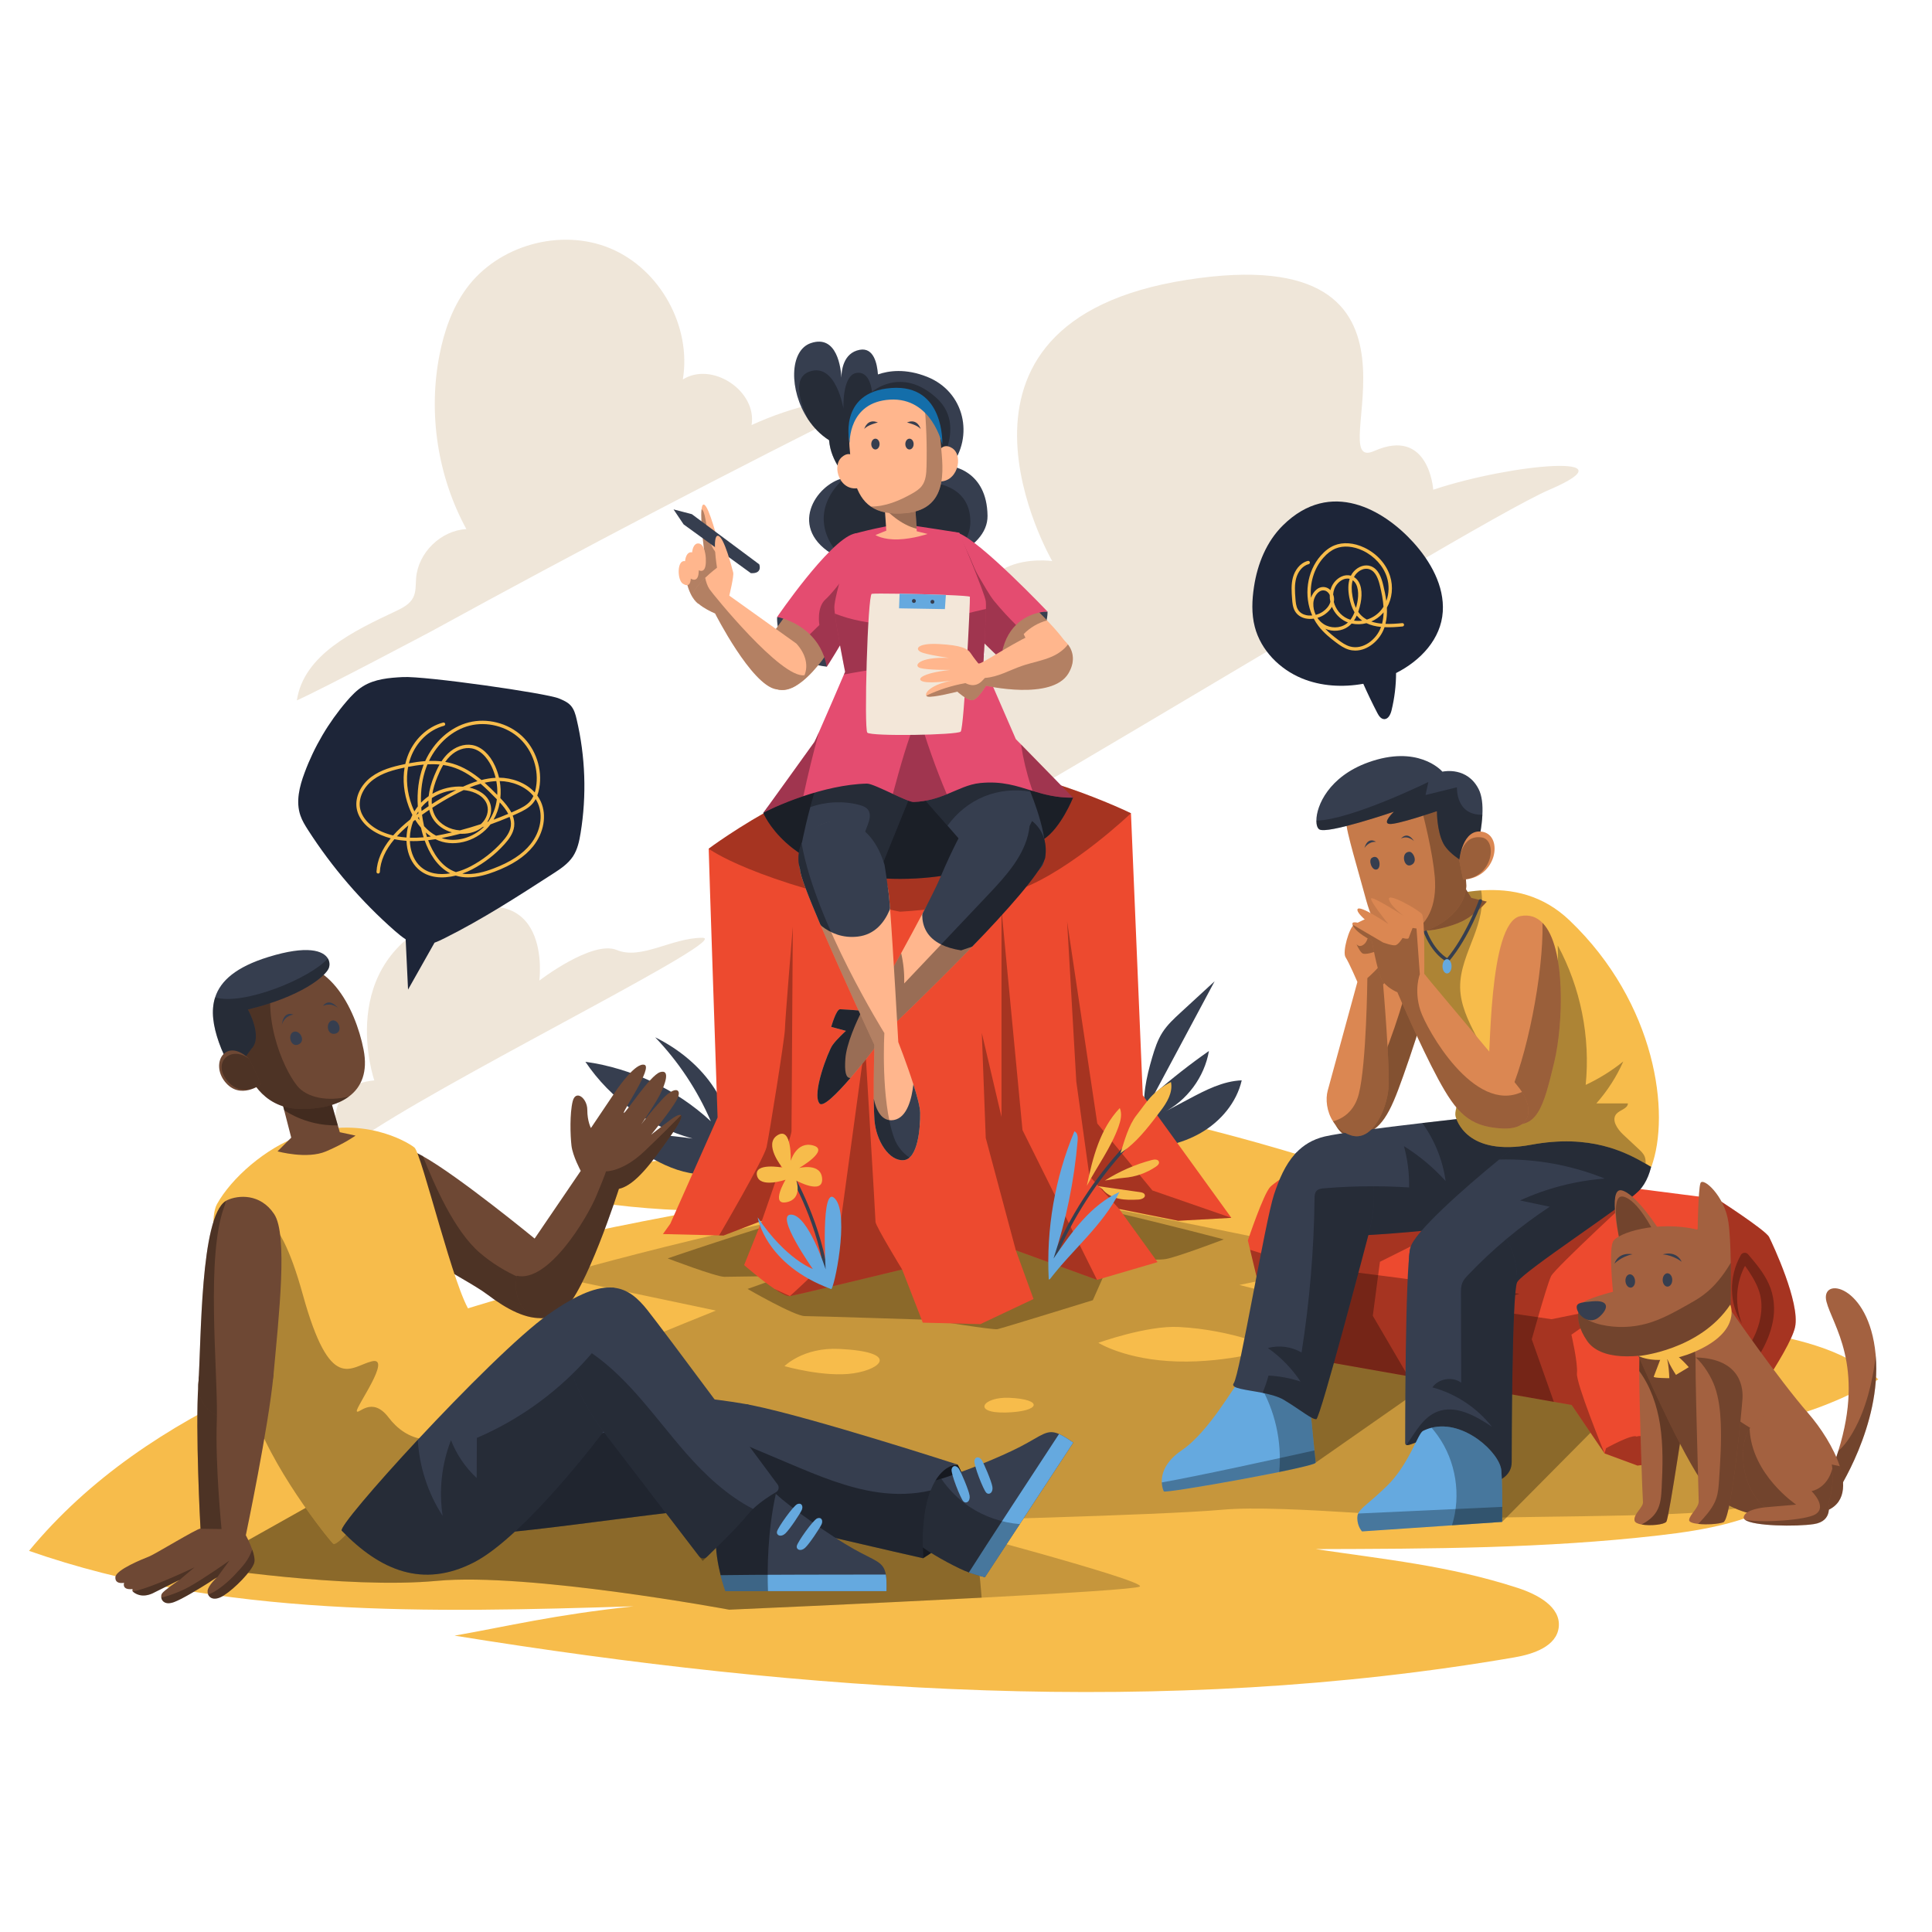 <?xml version="1.0" encoding="UTF-8" standalone="no"?> <svg xmlns="http://www.w3.org/2000/svg" xmlns:xlink="http://www.w3.org/1999/xlink" xmlns:serif="http://www.serif.com/" width="100%" height="100%" viewBox="0 0 600 600" version="1.1" xml:space="preserve" style="fill-rule:evenodd;clip-rule:evenodd;stroke-linejoin:round;stroke-miterlimit:2;"> <g id="Background_x5F_Simple"> <g> <path d="M134.082,195.985C180.287,170.64 226.998,146.216 274.178,122.734C260.143,122.96 246.164,126.14 233.412,132.005C235.126,121.404 221.161,112.142 212.062,117.845C214.799,101.338 204.973,83.582 189.532,77.135C174.09,70.688 154.555,76.185 144.742,89.738C140.417,95.711 137.941,102.853 136.516,110.089C132.91,128.393 135.905,147.925 144.829,164.309C136.916,164.752 129.87,171.622 129.226,179.521C129.059,181.564 129.25,183.726 128.327,185.556C127.279,187.633 125.048,188.792 122.943,189.784C109.9,195.934 94.354,203.247 92.192,217.505C100.33,213.9 134.082,195.985 134.082,195.985Z" style="fill:rgb(239,230,217);fill-rule:nonzero;"></path> <path d="M305.894,203.343C305.894,203.343 288.809,212.835 285.646,236.88C282.482,260.925 243.883,278.01 245.148,285.603C246.414,293.197 454.595,163.479 481.172,152.089C507.748,140.699 469.782,143.863 445.104,152.089C445.104,152.089 443.838,132.473 426.753,140.066C409.669,147.66 453.33,73.625 368.538,86.914C283.747,100.202 326.776,174.236 326.776,174.236C326.776,174.236 295.77,169.807 305.894,203.343Z" style="fill:rgb(239,230,217);fill-rule:nonzero;"></path> <path d="M116.244,335.531C116.244,335.531 103.589,298.83 137.758,284.91C171.928,270.989 167.498,304.525 167.498,304.525C167.498,304.525 183.95,291.87 191.544,295.034C199.137,298.198 208.628,291.237 218.12,291.237C227.612,291.237 147.882,330.469 116.244,350.718C84.605,370.966 72.583,382.356 71.95,379.192C71.317,376.028 87.137,353.249 104.221,350.718C104.221,350.718 101.69,336.797 116.244,335.531Z" style="fill:rgb(239,230,217);fill-rule:nonzero;"></path> </g> </g> <g id="Layer_x5F_Ground"> <g> <path d="M329.193,358.042C285,353.472 240.213,354.684 196.332,361.637C188.312,362.907 179.403,364.956 175.031,371.798C188.802,374.325 202.779,375.726 216.777,375.982C194.194,380.463 169.768,384.207 148.717,393.531C152.577,394.996 158.777,399.704 162.636,401.168C106.265,417.645 46.406,436.348 9.014,481.636C68.699,502.495 133.572,500.798 196.767,498.858C171.824,501.538 157.982,504.998 141.174,507.964C250.109,525.531 361.657,533.428 470.398,514.701C476.261,513.691 483.411,511.261 484.078,505.349C484.799,498.974 477.392,495.108 471.289,493.127C449.901,486.186 429.774,484.266 408.633,481.09C444.154,480.996 479.763,480.898 515.053,476.847C529.783,475.156 545.029,472.545 557.109,463.949C558.973,462.623 560.933,460.706 560.565,458.449C560.211,456.276 557.913,455.075 555.89,454.208C548.097,450.868 540.304,447.529 532.511,444.189C550.356,442.832 567.877,437.379 583.341,428.371C572.146,418.469 556.617,415.467 541.878,412.986C499.878,405.917 457.683,400.01 415.356,395.274C437.274,393.897 459.109,391.218 480.709,387.254C444.798,371.397 407.498,358.688 369.375,349.321L329.193,358.042Z" style="fill:rgb(247,188,75);fill-rule:nonzero;"></path> <path d="M543.05,467.092C538.63,471.512 474.131,470.628 459.998,471.512C445.864,472.396 399.034,467.092 379.597,468.86C360.16,470.628 285.947,472.396 285.947,472.396C285.947,472.396 356.624,490.949 353.972,492.717C352.862,493.457 330.536,494.824 304.86,496.171C268.936,498.062 226.453,499.902 226.453,499.902C226.453,499.902 164.02,488.297 135.743,490.949C107.466,493.601 62.414,486.529 62.414,486.529C62.414,486.529 116.306,456.484 133.975,445.887C135.188,445.157 136.658,444.345 138.344,443.461C161.06,431.517 222.332,407.012 222.332,407.012L171.966,396.405C171.966,396.405 248.111,374.501 289.483,371.674C289.483,371.674 304.5,369.022 327.597,372.342C350.693,375.662 422.686,391.121 422.686,391.121L384.901,399.057C384.901,399.057 477.667,422.914 484.883,421.547C492.098,420.18 547.47,462.672 543.05,467.092Z" style="fill-opacity:0.2;fill-rule:nonzero;"></path> <path d="M366.105,412.107C356.207,411.586 341.107,417.017 341.107,417.017C341.107,417.017 349.588,422.374 365.659,422.82C381.73,423.267 395.568,418.803 395.568,418.803C395.568,418.803 383.069,412.999 366.105,412.107Z" style="fill:rgb(247,188,75);fill-rule:nonzero;"></path> <path d="M260.588,418.914C249.405,418.381 243.625,424.271 243.625,424.271C243.625,424.271 256.124,427.842 265.052,426.503C273.98,425.163 279.337,419.807 260.588,418.914Z" style="fill:rgb(247,188,75);fill-rule:nonzero;"></path> <path d="M313.43,434.097C305.208,433.747 301.682,438.949 312.441,438.669C323.201,438.39 324.2,434.555 313.43,434.097Z" style="fill:rgb(247,188,75);fill-rule:nonzero;"></path> <path d="M304.86,496.171C268.936,498.062 226.453,499.902 226.453,499.902C226.453,499.902 164.02,488.297 135.743,490.949C107.466,493.601 62.414,486.529 62.414,486.529C62.414,486.529 116.306,456.484 133.975,445.887C135.188,445.157 136.658,444.345 138.344,443.461C160.865,447.192 189.995,451.869 193.644,451.674C199.688,451.355 300.122,477.422 302.342,480.28C303.524,481.791 304.346,489.366 304.86,496.171Z" style="fill-opacity:0.3;fill-rule:nonzero;"></path> <path d="M408.601,454.23L451.941,423.948L456.396,441.477L466.491,472.642L501.269,437.556L441.168,409.206L402.447,426.994L408.601,454.23Z" style="fill-opacity:0.3;fill-rule:nonzero;"></path> <path d="M207.356,390.813C207.356,390.813 222.338,396.525 224.952,396.525C227.566,396.525 243.541,396.235 243.541,396.235L232.158,400.29C232.158,400.29 246.736,408.724 249.931,408.724C253.126,408.724 288.852,409.886 288.852,409.886C288.852,409.886 308.313,413.081 309.765,412.791C311.217,412.5 339.391,403.787 339.391,403.787L345.2,390.716C345.2,390.716 358.561,391.588 362.047,391.007C365.532,390.426 380.055,384.907 380.055,384.907C380.055,384.907 313.154,367.158 294.386,367.158C275.617,367.158 207.356,390.813 207.356,390.813Z" style="fill-opacity:0.3;fill-rule:nonzero;"></path> </g> </g> <g id="Layer_x5F_Plants"> <g> <path d="M355.682,347.186C354.585,340.927 356.023,334.514 357.814,328.418C358.606,325.722 359.485,323.011 360.998,320.643C362.52,318.263 364.623,316.322 366.702,314.409C370.207,311.185 373.712,307.962 377.217,304.738C370.994,316.37 364.771,328.003 358.548,339.635C363.936,334.919 369.581,330.495 375.448,326.39C374.048,334.542 368.578,341.891 361.171,345.572C363.863,344.141 366.556,342.711 369.249,341.281C374.408,338.541 379.792,335.738 385.629,335.509C384.048,342.414 379.077,348.269 372.944,351.815C366.811,355.361 359.612,356.757 352.527,356.778L355.682,347.186Z" style="fill:rgb(54,62,79);fill-rule:nonzero;"></path> <path d="M227.27,361.635C228.565,353.509 226.38,345.011 221.922,338.094C217.464,331.177 210.847,325.794 203.472,322.143C210.718,329.717 216.6,338.591 220.753,348.215C210.037,338.311 196.252,331.775 181.802,329.746C189.578,341.324 201.634,349.955 215.1,353.585C207.66,352.603 200.03,351.628 192.715,353.304C201.403,359.544 211.342,366.104 221.903,364.4L227.27,361.635Z" style="fill:rgb(54,62,79);fill-rule:nonzero;"></path> <g> <g> <path d="M347.586,375.461C347.576,375.451 347.565,375.451 347.565,375.451L359.488,391.961L340.689,397.468L315.475,388.293L320.971,403.424L304.461,411.219L286.582,410.759L280.166,394.249C280.166,394.249 248.065,402.045 245.317,402.504C244.418,402.651 242.6,401.689 240.562,400.31C236.32,397.468 231.095,392.88 231.095,392.88L236.602,379.118L224.679,383.706L223.153,383.664L205.88,383.246L208.169,380.038L222.85,347.028C222.85,347.028 220.091,265.407 220.091,263.567C220.091,263.567 257.24,235.594 287.961,236.054C318.683,236.514 351.233,252.564 351.233,252.564L354.901,340.142L382.414,378.209L365.904,379.118L347.586,375.461Z" style="fill:rgb(237,74,47);fill-rule:nonzero;"></path> <path d="M240.562,400.31L245.317,402.504C244.418,402.651 242.6,401.689 240.562,400.31Z" style="fill-opacity:0.3;fill-rule:nonzero;"></path> <path d="M245.808,351.364C245.808,352.995 236.602,379.118 236.602,379.118L224.679,383.706L223.153,383.664L223.394,383.559C223.394,383.559 237.25,359.923 238.065,356.255C238.88,352.587 243.77,322.012 243.77,319.567C243.77,317.121 246.215,287.779 246.215,287.779C246.215,287.779 245.808,349.734 245.808,351.364Z" style="fill-opacity:0.3;fill-rule:nonzero;"></path> <path d="M271.9,379.484C271.9,380.707 280.166,394.249 280.166,394.249C280.166,394.249 248.065,402.045 245.317,402.504C245.317,402.504 259.664,389.672 260.071,386.82C260.479,383.967 268.64,324.049 268.64,324.049C268.64,324.049 271.9,378.262 271.9,379.484Z" style="fill-opacity:0.3;fill-rule:nonzero;"></path> <path d="M317.544,350.957L340.689,397.468L315.475,388.293L306.133,353.402L304.91,320.789L311.023,346.871L311.023,282.481L317.544,350.957Z" style="fill-opacity:0.3;fill-rule:nonzero;"></path> <path d="M382.414,378.209L365.904,379.118L347.586,375.461C347.576,375.451 347.565,375.451 347.565,375.451L338.328,365.22L334.253,335.868L331.4,286.149L340.773,348.909L357.889,369.703L382.414,378.209Z" style="fill-opacity:0.3;fill-rule:nonzero;"></path> </g> <path d="M351.233,252.564C351.233,252.564 333.009,269.973 317.042,276.086C301.065,282.189 279.455,283.129 279.455,283.129C233.415,273.735 220.091,263.567 220.091,263.567C220.091,263.567 257.24,235.594 287.961,236.054C318.683,236.514 351.233,252.564 351.233,252.564Z" style="fill-opacity:0.3;fill-rule:nonzero;"></path> </g> <g> <path d="M557.475,412.128C556.681,415.859 552.063,423.529 547.611,430.332C543.055,437.28 538.656,443.32 538.656,443.32L513.378,439.558L517.14,454.073L508.54,455.149L498.331,451.398L498.321,451.387C498.321,451.387 498.321,451.377 498.31,451.366L488.101,436.33L411.736,422.881L391.297,400.832L388.235,388.136L387.535,385.242C387.535,385.242 392.373,370.717 394.525,368.564C396.678,366.422 411.736,356.735 411.736,356.735L533.274,372.337C533.274,372.337 548.332,382.013 549.408,384.165C550.485,386.318 559.095,404.605 557.475,412.128Z" style="fill:rgb(237,74,47);fill-rule:nonzero;"></path> <path d="M498.31,451.366L488.101,436.33L482.563,435.358L454.474,430.405L437.295,427.385L411.736,422.881L407.431,418.241L391.297,400.832L388.235,388.136C395.894,390.581 405.654,393.591 407.483,393.591C407.901,393.591 409.395,393.748 411.673,394.009C415.435,394.437 421.328,395.179 427.995,396.036C435.958,397.06 445.018,398.241 452.823,399.275C463.534,400.686 471.915,401.815 471.915,401.815L456.146,405.921L477.651,409.077L481.852,409.694L500.358,405.921L488.017,414.49C488.017,414.49 490.076,423.403 489.731,426.486C489.397,429.516 497.997,450.593 498.31,451.366Z" style="fill-opacity:0.3;fill-rule:nonzero;"></path> <path d="M477.651,409.077C476.565,412.829 475.697,415.922 475.697,415.922L482.563,435.358L454.474,430.405L452.823,399.275L452.28,389.014L505.447,363.068L509,369.776C509,369.776 482.981,393.769 481.716,396.297C480.985,397.75 479.114,404.009 477.651,409.077Z" style="fill-opacity:0.3;fill-rule:nonzero;"></path> <path d="M426.334,408.638L437.295,427.385L411.736,422.881L407.431,418.241L411.673,394.009L414.933,375.409L463.356,374.458L428.549,391.867L427.995,396.036L426.334,408.638Z" style="fill-opacity:0.3;fill-rule:nonzero;"></path> <path d="M538.656,443.32L513.378,439.558L509.951,425.117L526.2,427.364L538.656,443.32Z" style="fill-opacity:0.3;fill-rule:nonzero;"></path> <path d="M508.266,446.146C506.909,445.242 498.769,449.764 498.769,449.764L498.31,451.366L508.54,455.149L517.14,454.073C517.14,454.073 511.884,448.181 510.98,446.825C510.075,445.468 508.266,446.146 508.266,446.146Z" style="fill-opacity:0.3;fill-rule:nonzero;"></path> <path d="M557.475,412.128C556.681,415.859 552.063,423.529 547.611,430.332C543.055,437.28 538.656,443.32 538.656,443.32L526.2,427.364L519.888,419.286C519.888,419.286 518.175,403.873 521.257,394.27C524.35,384.678 533.274,372.337 533.274,372.337C533.274,372.337 548.332,382.013 549.408,384.165C550.485,386.318 559.095,404.605 557.475,412.128Z" style="fill-opacity:0.3;fill-rule:nonzero;"></path> <g opacity="0.3"> <path d="M550.594,410.276C549.894,414.09 548.295,417.643 546.362,420.809C544.377,423.965 542.078,426.797 539.831,429.556L539.81,429.587C539.11,430.444 537.856,430.569 536.999,429.88C536.749,429.671 536.56,429.42 536.435,429.138C535.024,425.992 533.279,422.92 531.618,419.618C529.967,416.337 528.661,412.648 528.316,408.845C528.117,406.932 528.284,404.968 528.608,403.139C528.922,401.3 529.444,399.513 530.092,397.789C530.73,396.055 531.513,394.383 532.464,392.826C533.405,391.258 534.554,389.785 535.933,388.614C533.718,391.467 532.569,394.895 531.722,398.28C530.97,401.697 530.51,405.229 531.158,408.469C531.701,411.823 533.112,414.905 534.805,417.957C535.996,420.13 537.365,422.293 538.619,424.582C540.124,422.628 541.566,420.653 542.809,418.615C544.617,415.752 546.007,412.721 546.644,409.524C547.292,406.337 547.208,403.118 545.996,400.13C545.045,397.716 543.572,395.396 541.932,393.108C540.678,395.417 539.904,398.029 539.601,400.715C539.236,404.142 539.643,407.716 540.97,411.06C539.006,408.04 537.95,404.372 537.888,400.652C537.793,396.922 538.734,393.129 540.625,389.774C541.001,389.106 541.837,388.865 542.506,389.241C542.653,389.325 542.788,389.43 542.882,389.555L542.966,389.639C545.254,392.355 547.71,395.177 549.319,398.74C550.949,402.303 551.326,406.504 550.594,410.276Z" style="fill-rule:nonzero;"></path> </g> </g> <g> <path d="M341.044,368.382C345.38,368.998 349.716,369.614 354.052,370.23C354.645,370.314 355.353,370.493 355.527,371.066C355.801,371.974 354.509,372.485 353.561,372.534C351.538,372.639 349.488,372.694 347.508,372.267C345.528,371.84 343.598,370.883 342.355,369.283L341.044,368.382Z" style="fill:rgb(247,188,75);fill-rule:nonzero;"></path> <path d="M343.129,366.628C347.641,363.761 352.598,361.596 357.767,360.234C358.58,360.02 359.742,360.021 359.928,360.84C360.063,361.436 359.514,361.95 359.01,362.294C356.053,364.314 352.555,365.533 348.984,365.791C346.984,365.935 343.129,366.628 343.129,366.628Z" style="fill:rgb(247,188,75);fill-rule:nonzero;"></path> <path d="M347.367,349.901C345.026,356.443 340.783,362.107 337.534,368.261C339.331,359.515 341.64,350.528 347.764,344.112C348.537,345.941 348.035,348.031 347.367,349.901Z" style="fill:rgb(247,188,75);fill-rule:nonzero;"></path> <g> <path d="M327.716,391.049L326.752,390.643C332.184,377.779 339.747,366.059 349.23,355.809L349.997,356.519C340.596,366.68 333.1,378.298 327.716,391.049Z" style="fill:rgb(54,62,79);fill-rule:nonzero;"></path> </g> <path d="M325.702,397.375C324.873,381.692 327.617,365.829 333.666,351.335C334.685,351.762 334.767,353.153 334.672,354.254C333.607,366.689 331.087,379 327.179,390.853C332.732,382.736 338.72,374.243 347.668,370.162C342.514,380.525 333.115,388.038 326.082,397.229" style="fill:rgb(101,169,223);fill-rule:nonzero;"></path> <path d="M347.979,358.142C349.187,354.317 350.496,349.441 352.987,346.297C356.132,342.328 357.728,339.054 363.654,336.029C364.3,339.206 362.459,342.326 360.499,344.909C357.418,348.967 354.19,353.326 350.216,356.514L347.979,358.142Z" style="fill:rgb(247,188,75);fill-rule:nonzero;"></path> </g> <g> <g> <path d="M255.912,394.547C253.124,377.814 244.926,364.289 244.843,364.154L245.734,363.608C245.818,363.745 254.12,377.434 256.943,394.375L255.912,394.547Z" style="fill:rgb(54,62,79);fill-rule:nonzero;"></path> </g> <path d="M258.115,400.329C258.96,400.641 263.923,377.429 259.36,372.309C254.796,367.189 256.417,394.211 256.417,394.211C256.417,394.211 251.029,377.358 245.717,377.21C240.404,377.063 252.432,394.101 252.432,394.101C252.432,394.101 244.109,391.14 235.311,378.071C235.311,378.071 237.562,392.754 258.115,400.329Z" style="fill:rgb(101,169,223);fill-rule:nonzero;"></path> <path d="M242.946,362.584C242.946,362.584 236.975,355.303 241.489,352.536C246.003,349.77 245.567,360.545 245.567,360.545C245.567,360.545 247.314,354.284 252.556,355.74C257.798,357.196 248.188,362.729 248.188,362.729C248.188,362.729 255.031,360.982 255.322,366.078C255.614,371.175 247.314,366.661 247.314,366.661C247.314,366.661 249.352,372.34 244.256,373.359C239.16,374.378 243.965,366.37 243.965,366.37C243.965,366.37 235.956,369.136 235.083,365.059C234.209,360.982 242.946,362.584 242.946,362.584Z" style="fill:rgb(247,188,75);fill-rule:nonzero;"></path> </g> </g> </g> <g id="Layer_x5F_Character_4"> <g id="right_upper_arm_00000096040178812551905960000000472402562590072740_"> <g> <path d="M446.909,295.93C446.042,303.976 438.037,328.334 434.223,338.417C430.42,348.501 427.264,352.357 419.866,352.995C417.128,353.224 414.714,350.34 413.711,346.631C413.011,343.997 413,340.957 414.087,338.303C416.699,331.897 420.534,297.842 430.022,289.263C433.868,285.794 437.504,284.905 440.42,285.616C444.704,286.661 447.421,291.144 446.909,295.93Z" style="fill:rgb(219,135,82);fill-rule:nonzero;"></path> <path d="M446.909,295.93C446.042,303.976 438.037,328.334 434.223,338.417C430.42,348.501 427.264,352.357 419.866,352.995C417.128,353.224 414.714,350.34 413.711,346.631C415.884,346.39 418.016,345.837 419.866,344.771C427.922,340.152 440.138,299.315 440.211,290.862C440.232,288.876 440.305,287.131 440.42,285.616C444.704,286.661 447.421,291.144 446.909,295.93Z" style="fill-opacity:0.4;fill-rule:nonzero;"></path> </g> </g> <g id="right_thigh_00000065054920492309454570000001823380070029484728_"> <g> <path d="M471.591,376.161C462.331,381.557 426.413,383.475 424.841,383.557C424.801,383.559 424.766,383.562 424.727,383.568C417.888,384.527 412.225,383.836 407.984,381.929C399.33,378.027 396.652,369.014 402.193,358.451C402.269,358.306 402.366,358.168 402.479,358.049C404.732,355.662 407.6,353.849 411.422,352.942C415.539,351.96 428.539,350.299 441.716,348.762C455.77,347.115 470.03,345.604 473.934,345.193C474.582,345.125 475.205,345.446 475.525,346.014C477.885,350.206 486.404,367.52 471.591,376.161Z" style="fill:rgb(54,62,79);fill-rule:nonzero;"></path> <path d="M471.591,376.161C462.123,381.678 424.787,383.559 424.787,383.559C417.922,384.531 412.237,383.842 407.984,381.929C408.12,378.679 408.204,375.44 408.246,372.19C408.256,371.375 408.287,370.487 408.82,369.881C409.395,369.223 410.346,369.108 411.213,369.035C419.991,368.303 428.821,368.209 437.609,368.773C437.692,364.447 437.149,360.111 436.01,355.941C440.796,358.94 445.164,362.608 448.957,366.788C448.058,360.309 445.54,354.071 441.716,348.762C458.205,346.829 474.976,345.084 474.976,345.084C474.976,345.084 488.519,366.286 471.591,376.161Z" style="fill-opacity:0.3;fill-rule:nonzero;"></path> </g> </g> <g id="legs"> <g> <g> <path d="M408.601,454.23C408.664,454.648 403.846,455.797 397.274,457.145C383.397,459.977 361.683,463.676 361.432,463.164C361.296,462.892 360.857,461.858 360.805,460.384C360.7,457.856 361.683,454 367.033,450.374C375.539,444.626 383.71,429.6 384.525,429.475C386.563,429.182 388.799,429.339 391.056,429.757C398.862,431.22 406.751,435.859 406.751,435.859C406.751,435.859 407.65,445.055 408.204,450.447C408.402,452.411 408.549,453.885 408.601,454.23Z" style="fill:rgb(101,169,223);fill-rule:nonzero;"></path> <path d="M408.205,450.45C408.398,452.415 408.554,453.887 408.603,454.231C408.791,455.529 361.801,463.917 361.433,463.167C361.291,462.893 360.859,461.857 360.804,460.381C371.872,458.456 397.2,452.888 408.205,450.45Z" style="fill-opacity:0.3;fill-rule:nonzero;"></path> <path d="M408.601,454.23C408.664,454.648 403.846,455.797 397.274,457.145C398.172,447.678 395.947,437.897 391.056,429.757C398.862,431.22 406.751,435.859 406.751,435.859C406.751,435.859 407.65,445.055 408.204,450.447C408.402,452.411 408.549,453.885 408.601,454.23Z" style="fill-opacity:0.3;fill-rule:nonzero;"></path> </g> <g> <path d="M425.059,383.183C425.059,383.183 410.033,440.551 408.789,440.729C407.504,440.917 404.014,437.928 398.747,434.752C397.033,433.717 394.578,433.069 392.112,432.568C387.023,431.554 381.902,431.22 383.146,429.569C384.975,427.124 392.916,379.212 395.664,370.947C397.229,366.232 399.119,361.77 402.172,358.381C402.264,358.28 402.366,358.188 402.476,358.108C411.537,351.548 425.12,352.912 426.585,368.408C426.961,372.378 426.543,377.269 425.059,383.183Z" style="fill:rgb(54,62,79);fill-rule:nonzero;"></path> <path d="M425.059,383.183C425.059,383.183 410.033,440.551 408.789,440.729C407.504,440.917 404.014,437.928 398.747,434.752C397.033,433.717 394.578,433.069 392.112,432.568C392.833,430.812 393.449,429.025 393.951,427.197C397.326,427.364 400.68,427.991 403.888,429.046C401.192,424.981 397.733,421.428 393.742,418.638C397.232,417.698 401.088,418.21 404.212,420.028C406.71,404.208 408.058,388.199 408.246,372.19C408.256,371.375 408.287,370.487 408.82,369.881C409.395,369.223 410.346,369.108 411.213,369.035C416.323,368.606 421.454,368.397 426.585,368.408C426.961,372.378 426.543,377.269 425.059,383.183Z" style="fill-opacity:0.3;fill-rule:nonzero;"></path> </g> </g> </g> <g id="left_thigh_00000070839595769648540960000012018922851365744824_"> <g> <path d="M509,369.776C504.238,374.528 473.884,394.268 471.267,398.031C471.183,398.151 471.091,398.269 470.977,398.361C464.566,403.475 458.703,405.683 453.722,405.901C442.489,406.402 435.832,396.747 438.006,387.52C439.124,382.744 454.715,368.972 465.582,360.1C470.326,356.223 474.172,353.277 475.52,352.43C495.28,339.922 511.821,347.185 513.034,350.821C514.235,354.447 513.838,364.938 509,369.776Z" style="fill:rgb(54,62,79);fill-rule:nonzero;"></path> <path d="M509,369.776C504.151,374.615 472.771,394.991 471.152,398.22C464.673,403.434 458.748,405.681 453.722,405.901C453.722,404.479 453.712,403.069 453.712,401.648C453.712,400.571 453.712,399.474 454.109,398.471C454.495,397.468 455.248,396.663 455.99,395.89C463.586,387.917 472.092,380.822 481.288,374.761C478.205,374.113 475.123,373.465 472.05,372.817C480.327,369.024 489.271,366.715 498.352,366.015C487.996,361.814 476.763,359.797 465.582,360.1C470.326,356.223 474.172,353.277 475.52,352.43C495.28,339.922 511.821,347.185 513.034,350.821C514.235,354.447 513.838,364.938 509,369.776Z" style="fill-opacity:0.3;fill-rule:nonzero;"></path> </g> </g> <g id="left_calf_00000101823244244602589200000016143715776656123323_"> <g> <g> <g> <path d="M471.153,397.882C471.153,398.057 471.134,398.238 471.077,398.404C469.54,402.957 469.469,450.113 469.469,454.083C469.469,458.117 465.833,459.726 464.621,460.134C463.409,460.531 454.945,451.251 448.487,448.033C443.001,445.285 438.1,449.245 436.752,448.764L436.742,448.764C436.512,448.67 436.386,448.451 436.386,448.033C436.386,445.225 436.386,395.255 437.965,387.706C437.992,387.577 438.033,387.457 438.088,387.337C443.549,375.421 460.489,373.533 467.766,384.834C469.855,388.07 471.151,392.4 471.153,397.882Z" style="fill:rgb(54,62,79);fill-rule:nonzero;"></path> </g> <path d="M471.152,398.22C469.543,401.449 469.469,450.05 469.469,454.083C469.469,458.117 465.833,459.726 464.621,460.134C463.409,460.531 454.945,451.251 448.487,448.033C443.001,445.285 438.1,449.245 436.752,448.764C439.605,444.773 441.883,440.175 446.345,438.419C452.029,436.173 458.226,439.694 463.315,443.069C458.675,437.165 452.092,432.818 444.84,430.864C446.773,428.106 451.068,427.406 453.785,429.401C453.764,420.154 453.743,410.895 453.712,401.648C453.712,400.571 453.712,399.474 454.109,398.471C454.495,397.468 455.248,396.663 455.99,395.89C459.699,391.992 463.639,388.303 467.766,384.834C469.898,388.136 471.204,392.577 471.152,398.22Z" style="fill-opacity:0.3;fill-rule:nonzero;"></path> </g> <g> <path d="M466.544,467.971C466.544,470.677 466.491,472.642 466.491,472.642L450.932,473.697L423,475.588C423,475.588 421.527,474.115 421.527,471.409C421.527,470.886 421.611,470.458 421.799,470.04C422.551,468.295 425.059,466.947 430.618,461.586C437.494,454.951 440.336,445.17 441.914,444.386C442.792,443.947 443.69,443.613 444.6,443.393C454.767,440.854 465.802,451.251 466.251,456.664C466.523,459.956 466.564,464.554 466.544,467.971Z" style="fill:rgb(101,169,223);fill-rule:nonzero;"></path> <path d="M466.544,467.971C466.544,470.677 466.491,472.642 466.491,472.642L423,475.588C423,475.588 421.527,474.115 421.527,471.409C421.527,470.886 421.611,470.458 421.799,470.04L466.544,467.971Z" style="fill-opacity:0.3;fill-rule:nonzero;"></path> <path d="M466.544,467.971C466.544,470.677 466.491,472.642 466.491,472.642L450.932,473.697C453.826,464.397 452.176,453.749 446.491,445.818C445.895,444.992 445.258,444.188 444.6,443.393C454.767,440.854 465.802,451.251 466.251,456.664C466.523,459.956 466.564,464.554 466.544,467.971Z" style="fill-opacity:0.3;fill-rule:nonzero;"></path> </g> </g> </g> <g id="body_00000023989832175983701620000017563093427392700844_"> <g> <g> <path d="M512.825,362.41C512.281,362.096 511.696,361.751 511.059,361.375C504.695,357.707 493.785,352.117 475.551,355.502C455.509,359.212 452.301,347.77 452.029,346.599C451.757,345.439 452.458,343.12 453.534,339.797C454.6,336.484 451.454,325.533 445.864,317.299C440.273,309.065 431.496,300.339 430.911,296.473C430.326,292.617 432.489,283.004 444.213,279.576C449.427,278.051 454.736,276.88 459.971,276.525C469.731,275.856 479.24,277.998 487.464,285.856C514.392,311.583 518.854,346.046 512.825,362.41Z" style="fill:rgb(247,188,75);fill-rule:nonzero;"></path> <path d="M511.059,361.375C504.695,357.707 493.785,352.117 475.551,355.502C455.509,359.212 452.301,347.77 452.029,346.599C451.757,345.439 452.458,343.12 453.534,339.797C454.6,336.484 451.454,325.533 445.864,317.299C440.273,309.065 431.496,300.339 430.911,296.473C430.326,292.617 432.489,283.004 444.213,279.576C449.427,278.051 454.736,276.88 459.971,276.525C460.859,281.196 459.459,286.17 457.755,290.705C455.791,295.909 453.367,301.154 453.461,306.724C453.555,311.97 455.885,316.891 458.32,321.541C460.232,325.178 462.238,328.773 464.339,332.304C465.133,333.632 466.032,335.042 467.463,335.617C469.26,336.338 471.309,335.512 472.907,334.415C479.898,329.629 482.145,320.423 483.054,312.001C483.712,305.888 483.952,299.723 483.764,293.578C490.87,306.734 493.942,322.043 492.448,336.923C496.617,334.98 500.546,332.524 504.131,329.64C502.03,334.384 499.198,338.794 495.76,342.67L505.562,342.67C505.499,344.342 503.096,344.656 501.999,345.91C500.337,347.822 502.281,350.664 504.131,352.388C505.698,353.841 507.265,355.304 508.822,356.767C509.617,357.498 510.421,358.261 510.797,359.264C511.048,359.943 511.079,360.654 511.059,361.375Z" style="fill-opacity:0.3;fill-rule:nonzero;"></path> </g> <g> <path d="M439.882,278.045L444.277,286.161C444.277,286.161 442.699,288.049 442.866,288.771C443.033,289.493 450.74,287.965 454.765,285.766C458.79,283.566 461.744,280.002 461.744,280.002L456.943,278.846L451.328,269.817L439.882,278.045Z" style="fill:rgb(219,135,82);fill-rule:nonzero;"></path> <path d="M439.882,278.045L444.277,286.161C444.277,286.161 442.699,288.049 442.866,288.771C443.033,289.493 450.74,287.965 454.765,285.766C458.79,283.566 461.744,280.002 461.744,280.002L456.943,278.846L451.328,269.817L439.882,278.045Z" style="fill-opacity:0.4;fill-rule:nonzero;"></path> <g> <g> <path d="M460.242,279.952C460.232,279.984 456.324,291.081 449.95,298.573C449.803,298.751 449.553,298.803 449.333,298.709C449.239,298.667 443.889,296.149 441.245,286.88C441.162,286.598 441.318,286.316 441.601,286.232C441.883,286.149 442.165,286.316 442.248,286.588C444.38,294.059 448.267,296.87 449.427,297.56C454.704,291.217 458.278,282.241 459.083,280.088C459.198,279.775 459.26,279.607 459.26,279.607C459.354,279.336 459.657,279.19 459.929,279.284C460.201,279.378 460.347,279.681 460.242,279.952Z" style="fill:rgb(54,62,79);fill-rule:nonzero;"></path> </g> <ellipse cx="449.388" cy="300.09" rx="1.406" ry="2.223" style="fill:rgb(101,169,223);"></ellipse> </g> </g> </g> </g> <g id="head_00000055670880224435395690000012338112263003488439_"> <g> <g> <path d="M455.383,275.135C455.018,282.993 445.989,289.66 437.139,290.099C436.815,290.12 436.501,290.13 436.177,290.13C427.023,290.12 426.041,286.055 423.345,276.159C420.66,266.274 417.17,255.103 418.215,254.006C424.286,247.632 432.938,245.375 440.054,245.709C446.366,246.012 451.465,248.353 452.458,251.686C454.568,258.761 455.383,275.135 455.383,275.135Z" style="fill:rgb(219,135,82);fill-rule:nonzero;"></path> <path d="M455.383,275.135C455.018,282.993 445.989,289.66 437.139,290.099C436.815,290.12 436.501,290.13 436.177,290.13C427.023,290.12 426.041,286.055 423.345,276.159C420.66,266.274 417.17,255.103 418.215,254.006C424.286,247.632 432.938,245.375 440.054,245.709C446.366,246.012 451.465,248.353 452.458,251.686C454.568,258.761 455.383,275.135 455.383,275.135Z" style="fill-opacity:0.1;fill-rule:nonzero;"></path> <path d="M455.383,275.135C455.018,282.993 445.989,289.66 437.139,290.099C443.241,287.789 446.324,281.29 445.592,272.387C444.976,264.978 442.374,254.226 440.054,245.709C446.366,246.012 451.465,248.353 452.458,251.686C454.568,258.761 455.383,275.135 455.383,275.135Z" style="fill-opacity:0.3;fill-rule:nonzero;"></path> </g> <g> <path d="M460.368,253.024C460.026,260.292 457.286,268.547 457.078,269.163C457.071,269.184 457.049,269.192 457.03,269.182C456.495,268.915 450.146,265.688 448.215,261.896C446.297,258.139 446.25,252.494 446.25,251.949C446.25,251.926 446.23,251.913 446.209,251.92C445.423,252.189 433.808,256.139 431.506,255.887C429.176,255.647 432.718,252.24 432.886,252.083C432.322,252.271 412.237,259.106 409.74,257.58C409.155,257.225 408.81,256.232 408.81,254.853C408.799,250.223 412.708,241.174 424.892,236.775C440.175,231.253 447.452,239.081 447.929,239.62C447.945,239.638 447.969,239.645 447.993,239.64C448.582,239.514 455.654,238.163 459.187,245.03C460.253,247.089 460.525,249.973 460.368,253.024Z" style="fill:rgb(54,62,79);fill-rule:nonzero;"></path> <path d="M460.368,253.024C460.013,260.579 457.066,269.2 457.066,269.2C457.066,269.2 450.232,265.856 448.215,261.896C446.198,257.946 446.251,251.906 446.251,251.906C446.251,251.906 433.889,256.148 431.506,255.887C429.176,255.647 432.718,252.24 432.886,252.083C432.321,252.272 412.237,259.105 409.74,257.58C409.155,257.225 408.81,256.232 408.81,254.853C419.73,254.591 443.596,242.846 443.596,242.846L442.708,246.9L452.468,244.497C452.468,244.497 451.987,253.233 460.368,253.024Z" style="fill-opacity:0.3;fill-rule:nonzero;"></path> </g> <path d="M453.188,267.284C453.188,267.284 454.109,256.984 460.538,258.345C466.967,259.706 464.79,272.763 454.378,273.161L453.188,267.284Z" style="fill:rgb(219,135,82);fill-rule:nonzero;"></path> <path d="M453.188,267.284C453.188,267.284 453.758,259.008 460.24,260.088C465.005,260.882 463.87,272.455 454.378,273.161L453.188,267.284Z" style="fill-opacity:0.3;fill-rule:nonzero;"></path> <g> <path d="M426.05,266.407C424.886,267.14 426.024,270.518 427.609,270.009C429.194,269.5 428.402,264.926 426.05,266.407Z" style="fill:rgb(54,62,79);fill-rule:nonzero;"></path> <path d="M423.742,263.364C423.742,263.364 424.948,261.282 427.349,261.448C427.349,261.448 424.822,259.583 423.742,263.364Z" style="fill:rgb(54,62,79);fill-rule:nonzero;"></path> </g> <g> <path d="M437.776,264.535C438.842,264.549 440.527,267.641 438.217,268.654C435.906,269.668 434.898,264.496 437.776,264.535Z" style="fill:rgb(54,62,79);fill-rule:nonzero;"></path> <path d="M439.127,261.199C439.127,261.199 437.243,259.276 435.117,260.422C435.117,260.422 436.987,257.9 439.127,261.199Z" style="fill:rgb(54,62,79);fill-rule:nonzero;"></path> </g> </g> </g> <g id="left_upper_arm_00000042737524042907048810000007659674052588804276_"> <g> <path d="M482.691,329.825C479.264,344.108 477.378,351.147 467.828,348.765C467.384,348.649 466.96,348.521 466.566,348.371C458.553,345.284 461.204,334.247 462.07,332.315C462.984,330.277 462.044,286.493 472.155,284.508C474.996,283.944 477.261,284.785 479.035,286.6C486.406,294.098 485.447,318.334 482.691,329.825Z" style="fill:rgb(219,135,82);fill-rule:nonzero;"></path> <path d="M482.691,329.825C479.264,344.108 477.378,351.147 467.828,348.765C467.384,348.649 466.96,348.521 466.566,348.371C466.829,345.326 467.41,342.623 468.351,340.72C474.005,329.247 479.408,302.367 479.035,286.6C486.406,294.098 485.447,318.334 482.691,329.825Z" style="fill-opacity:0.3;fill-rule:nonzero;"></path> </g> </g> <g id="right_arm_00000057827518828977930130000001725807941204313229_"> <g> <g> <path d="M429.535,305.7C429.535,305.7 431.782,331.897 431.176,338.281C430.57,344.666 426.129,354.708 419.567,352.587C417.038,351.772 415.209,350.173 413.986,348.261C412.012,345.209 411.594,341.374 412.346,338.647C413.579,334.196 421.552,304.947 421.552,304.947C421.552,304.947 418.96,298.949 417.884,297.298C416.797,295.637 419.023,288.009 420.559,287.131C422.095,286.253 425.648,284.663 425.648,284.663L431.646,288.563C431.646,288.563 433.088,291.248 434.374,293.84C435.471,296.023 436.453,298.155 436.39,298.563C436.244,299.461 429.535,305.7 429.535,305.7Z" style="fill:rgb(219,135,82);fill-rule:nonzero;"></path> <path d="M429.535,305.7C429.535,305.7 431.782,331.897 431.176,338.281C430.57,344.666 426.129,354.708 419.567,352.587C417.038,351.772 415.209,350.173 413.986,348.261C416.766,347.477 420.57,345.387 422.001,339.713C424.384,330.329 424.645,303.767 424.645,303.767C424.645,303.767 431.782,297.56 432.043,294.122C432.043,294.122 432.973,294.007 434.374,293.84C435.471,296.023 436.453,298.155 436.39,298.563C436.244,299.461 429.535,305.7 429.535,305.7Z" style="fill-opacity:0.3;fill-rule:nonzero;"></path> </g> <path d="M421.272,293.213C422.236,294.378 423.439,293.579 424.11,292.73C424.781,291.881 425.704,288.371 425.704,288.371L430.95,290.801C430.95,290.801 431.876,294.056 430.952,295.311C430.027,296.566 427.177,295.49 427.177,295.49C427.177,295.49 423.833,296.784 422.946,295.948C422.059,295.112 421.272,293.213 421.272,293.213Z" style="fill-opacity:0.3;fill-rule:nonzero;"></path> </g> </g> <g id="left_arm_00000076573592483899163300000001836317006672480672_"> <g> <path d="M466.293,350.445C456.209,349.86 452.27,345.492 446.637,335.084C441.015,324.676 433.972,308.156 433.972,308.156C433.972,308.156 430.242,306.661 428.957,303.903C427.661,301.134 426.01,292.105 426.01,292.105C426.01,292.105 420.827,289.587 420.043,287.142C419.301,284.822 427.745,288.876 428.58,289.284C427.859,288.761 421.109,283.975 421.579,282.408C422.07,280.767 431.161,286.974 431.161,286.974C431.161,286.974 425.341,279.785 425.822,279.022C426.271,278.301 434.913,283.787 435.968,284.456C435.32,283.975 431.83,281.342 431.35,279.273C430.827,276.995 440.65,282.596 441.611,283.902C442.572,285.219 442.311,302.419 442.311,302.419C444.809,305.648 467.724,332.555 471.915,338.031C472.186,338.386 472.437,338.741 472.667,339.107C476.094,344.436 475.739,350.999 466.293,350.445Z" style="fill:rgb(219,135,82);fill-rule:nonzero;"></path> <path d="M466.293,350.445C456.209,349.86 452.27,345.492 446.637,335.084C441.015,324.676 433.972,308.156 433.972,308.156C433.972,308.156 430.242,306.661 428.957,303.903C427.661,301.134 426.01,292.105 426.01,292.105C426.01,292.105 420.827,289.587 420.043,287.142L429.51,292.69C429.51,292.69 432.29,293.725 433.324,293.558C434.359,293.38 435.571,291.301 435.571,291.301C435.571,291.301 437.306,291.823 437.483,291.301C437.651,290.778 438.696,288.187 438.696,288.187L439.908,288.354L440.942,302.555C440.942,302.555 439.04,307.403 441.12,313.809C443.011,319.629 457.776,346.066 472.667,339.107C476.094,344.436 475.739,350.999 466.293,350.445Z" style="fill-opacity:0.3;fill-rule:nonzero;"></path> </g> </g> </g> <g id="Layer_x5F_Character_3"> <g id="left_thigh_00000076590340469377755380000007600176466579487378_"> <g> <path d="M243.446,453.812C242.938,461.87 237.129,469.424 225.333,468.965C225.159,468.958 224.986,468.912 224.818,468.863C218.724,467.094 165.721,476.232 145.91,476.654C133.329,476.915 121.584,460.426 126.182,446.8C128.94,438.639 137.551,431.502 155.325,429.59C158.631,429.225 211.626,432.387 231.909,436.097C231.995,436.113 232.078,436.134 232.161,436.161C239.977,438.691 243.914,446.463 243.446,453.812Z" style="fill:rgb(54,62,79);fill-rule:nonzero;"></path> <path d="M243.446,453.812C242.934,461.931 237.041,469.538 225.065,468.953C220.363,466.811 166.026,476.226 145.91,476.654C133.329,476.915 121.584,460.426 126.182,446.8C150.769,444.292 176.465,449.726 200.007,442.066C202.829,441.147 205.682,440.029 208.649,440.144C211.23,440.238 213.675,441.251 216.047,442.244C225.191,446.1 234.313,449.945 243.446,453.812Z" style="fill-opacity:0.4;fill-rule:nonzero;"></path> </g> </g> <g id="left_calf_00000034058248623808085810000001350581447963731620_"> <g> <path d="M297.376,454.829C297.376,454.829 308.041,470.867 286.679,483.923C286.679,483.923 269.043,458.473 297.376,454.829Z" style="fill:rgb(54,62,79);fill-rule:nonzero;"></path> <path d="M297.376,454.829C297.376,454.829 308.041,470.867 286.679,483.923C286.679,483.923 269.043,458.473 297.376,454.829Z" style="fill-opacity:0.6;fill-rule:nonzero;"></path> <g> <path d="M333.312,448.012L316.697,473.331L305.872,489.81C305.872,489.81 303.792,489.34 300.898,488.337C297.752,487.24 290.532,483.331 287.063,480.886C280.396,476.184 286.676,460.635 286.676,460.635C287.763,460.562 289.779,460.05 292.329,459.245C299.351,457.04 310.396,452.62 316.896,449.266C323.646,445.765 325.12,443.696 328.892,445.337C330.073,445.849 331.463,446.716 333.312,448.012Z" style="fill:rgb(54,62,79);fill-rule:nonzero;"></path> <path d="M295.534,456.267C295.225,457.575 298.309,465.396 299.196,466.27C300.084,467.145 301.399,466.255 301.115,464.461C300.831,462.667 298.454,457.161 297.803,456.149C297.152,455.137 295.863,454.875 295.534,456.267Z" style="fill:rgb(101,169,223);fill-rule:nonzero;"></path> <path d="M302.619,453.557C302.31,454.865 305.395,462.686 306.282,463.56C307.169,464.435 308.484,463.545 308.201,461.751C307.917,459.957 305.54,454.451 304.889,453.439C304.238,452.427 302.948,452.166 302.619,453.557Z" style="fill:rgb(101,169,223);fill-rule:nonzero;"></path> <path d="M333.315,448.008L305.876,489.807C305.876,489.807 303.795,489.341 300.901,488.341C305.458,481.095 323.067,454.231 328.896,445.332C330.068,445.851 331.462,446.717 333.315,448.008Z" style="fill:rgb(101,169,223);fill-rule:nonzero;"></path> <path d="M316.697,473.331L305.872,489.81C305.872,489.81 303.792,489.34 300.898,488.337C297.752,487.24 290.532,483.331 287.063,480.886C280.396,476.184 286.676,460.635 286.676,460.635C287.763,460.562 289.779,460.05 292.329,459.245C294.691,462.694 297.69,465.682 301.159,467.992C305.767,471.053 311.18,472.882 316.697,473.331Z" style="fill-opacity:0.3;fill-rule:nonzero;"></path> </g> <g> <path d="M297.376,454.825C297.376,454.825 292.214,454.637 289.027,462.871C287.355,467.176 286.237,473.78 286.676,483.926C286.676,483.927 286.676,483.927 286.676,483.927C286.644,483.92 229.777,471.084 225.065,468.953C211.742,464.063 209.569,450.499 216.465,442.422C219.704,438.598 224.97,436.006 232.033,436.121C232.035,436.121 232.036,436.121 232.038,436.121C232.591,436.225 233.123,436.33 233.624,436.434C252.454,440.279 297.376,454.825 297.376,454.825Z" style="fill:rgb(54,62,79);fill-rule:nonzero;"></path> <path d="M286.676,483.927C286.676,483.927 229.778,471.085 225.065,468.953C211.742,464.063 209.569,450.499 216.465,442.422C225.975,446.424 235.463,450.436 244.961,454.449C253.979,458.263 263.133,462.129 272.83,463.477C278.191,464.219 283.781,464.115 289.027,462.871C287.355,467.176 286.237,473.781 286.676,483.927Z" style="fill-opacity:0.4;fill-rule:nonzero;"></path> </g> </g> </g> <g id="left_upper_arm_00000035515166405904253130000003423616859724660154_"> <g> <path d="M169.223,409.265C163.497,409.955 157.196,406.433 151.417,402.065C143.674,396.214 121.396,386.767 118.188,375.44C114.969,364.113 116.369,356.098 126.808,357.174C127.801,357.279 129.369,357.969 131.333,359.055C131.323,359.066 131.333,359.066 131.333,359.066C142.462,365.283 166.036,384.646 166.036,384.646C172.651,389.369 175.723,394.657 176.047,399.192C176.381,403.8 173.842,407.635 169.223,409.265Z" style="fill:rgb(110,72,52);fill-rule:nonzero;"></path> <path d="M169.223,409.265C163.497,409.955 157.196,406.433 151.417,402.065C143.674,396.214 121.396,386.767 118.188,375.44C114.969,364.113 116.369,356.098 126.808,357.174C127.801,357.279 129.369,357.969 131.333,359.055C131.323,359.066 131.333,359.066 131.333,359.066C134.855,367.864 141.072,382.326 149.108,389.16C155.942,394.981 166.715,400.603 176.047,399.192C176.381,403.8 173.842,407.635 169.223,409.265Z" style="fill-opacity:0.3;fill-rule:nonzero;"></path> </g> </g> <g id="hip"> <path d="M155.756,421.028C157.04,421.456 179.716,433.864 179.716,433.864C179.716,433.864 180.634,460.234 154.962,477.776C129.291,495.318 104.414,469.804 104.414,469.804L155.756,421.028Z" style="fill:rgb(54,62,79);fill-rule:nonzero;"></path> </g> <g id="left_arm_00000178188523841084555430000004950622335270401414_"> <g> <path d="M208.252,352.775C202.4,361.093 197.301,368.073 192.202,369.212C192.202,369.212 181.825,401.689 174.835,406.977C173.058,408.314 171.177,409.035 169.223,409.265C163.727,409.715 159.056,404.291 160.477,396.203C161.083,392.755 162.797,388.815 166.036,384.646L180.352,363.622C180.352,363.622 177.854,359.013 177.478,355.805C177.102,352.587 176.914,345.795 177.854,342.012C178.795,338.24 182.39,341.072 182.39,344.656C182.39,348.25 183.518,350.319 183.518,350.319C183.518,350.319 189.37,341.636 190.885,339.368C192.39,337.111 197.489,329.932 200.133,330.685C202.777,331.437 193.529,344.844 193.717,345.607C193.905,346.359 201.836,333.893 205.044,332.952C208.252,332.012 206.559,336.725 205.044,339.755C203.686,342.493 199.83,348.177 199.119,349.212C199.663,348.491 201.993,345.398 205.608,341.448C209.767,336.913 212.035,338.24 210.143,341.636C208.315,344.927 202.588,351.939 202.233,352.378C202.505,352.169 205.201,350.016 208.064,347.874C209.579,346.746 211.094,345.889 211.492,346.359C211.899,346.829 211.188,348.616 208.252,352.775Z" style="fill:rgb(110,72,52);fill-rule:nonzero;"></path> <path d="M208.252,352.775C202.4,361.093 197.301,368.073 192.202,369.212C192.202,369.212 181.825,401.689 174.835,406.977C173.058,408.314 171.177,409.035 169.223,409.265C163.727,409.715 159.056,404.291 160.477,396.203C170.279,398.45 182.306,378.303 185.169,371.459C188.252,364.092 188.183,363.785 188.183,363.785C188.183,363.785 193.393,363.925 200.081,357.582C204.804,353.089 209.287,348.606 211.492,346.359C211.899,346.829 211.188,348.616 208.252,352.775Z" style="fill-opacity:0.3;fill-rule:nonzero;"></path> </g> </g> <g id="body_00000083088180238997958590000012407921994338693524_"> <g> <g> <path d="M162.494,419.903C162.494,419.903 146.266,431.617 134.552,444.689C133.862,445.452 133.162,446.257 132.441,447.082C120.821,460.416 105.147,481.095 103.454,479.392C101.646,477.595 83.621,455.055 78.208,437.03C74.049,423.153 67.215,398.063 66.348,383.538C66.086,379.202 66.358,375.806 67.392,373.935C71.907,365.816 82.471,356.537 93.088,352.754C112.012,345.993 126.432,354.552 128.689,356.359C130.947,358.157 141.312,401.877 146.266,407.729C151.219,413.591 162.494,419.903 162.494,419.903Z" style="fill:rgb(247,188,75);fill-rule:nonzero;"></path> <path d="M132.441,447.082C120.821,460.416 105.147,481.095 103.454,479.392C101.646,477.595 83.621,455.055 78.208,437.03C74.049,423.153 67.215,398.063 66.348,383.538C78.312,371.636 86.17,373.632 94.049,402.065C102.597,432.975 108.835,424.427 115.419,422.787C121.991,421.136 110.486,436.925 110.81,438.231C111.145,439.548 115.419,433.299 120.675,440.206C123.287,443.623 127.017,446.643 132.441,447.082Z" style="fill-opacity:0.3;fill-rule:nonzero;"></path> </g> <g> <path d="M110.413,352.671C110.413,352.671 107.226,355.011 101.28,357.561C95.335,360.111 86.191,357.561 86.191,357.561L90.444,353.308L88.25,344.781L86.62,338.438L101.28,336.735L104.917,349.504L105.523,351.615L110.413,352.671Z" style="fill:rgb(110,72,52);fill-rule:nonzero;"></path> <path d="M104.917,349.504C99.87,349.609 93.809,348.418 88.25,344.781L86.62,338.438L101.28,336.735L104.917,349.504Z" style="fill-opacity:0.4;fill-rule:nonzero;"></path> </g> </g> </g> <g id="right_arm_00000054228405362735846490000004643083286804909230_"> <g> <path d="M84.927,427.05C83.474,442.798 76.348,476.78 76.348,476.78C76.348,476.78 77.56,478.995 78.364,481.304C78.897,482.84 79.242,484.418 78.929,485.421C78.145,487.94 72.952,493.279 69.493,495.484C66.776,497.208 65.125,496.414 64.623,495.15C64.488,494.816 64.435,494.429 64.467,494.063C64.613,492.412 67.236,490.019 67.445,489.831C67.434,489.831 67.434,489.831 67.424,489.842C67.257,489.957 66.285,490.583 64.916,491.451C61.812,493.415 56.64,496.571 54.101,497.522C51.436,498.515 50.266,497.323 50.088,496.153C50.004,495.662 50.099,495.171 50.328,494.847C51.018,493.885 54.707,491.357 55.616,490.74C55.626,490.73 55.637,490.719 55.647,490.719C55.689,490.698 55.72,490.678 55.741,490.657L47.34,494.847C44.059,496.31 42,494.951 41.237,494.262C41.007,494.053 41.178,493.495 41.178,493.495C37.673,493.881 38.541,491.555 38.541,491.555C38.541,491.555 35.675,492.173 35.832,489.812C35.988,487.461 44.477,484.115 46.358,483.363C48.176,482.642 61.3,474.627 62.22,474.732C62.262,474.732 62.272,474.742 62.272,474.773C62.199,474.105 60.642,443.916 61.593,430.081C61.812,424.678 63.913,421.178 66.766,419.224C73.798,414.396 85.439,418.889 84.927,427.05Z" style="fill:rgb(110,72,52);fill-rule:nonzero;"></path> <path d="M68.803,474.857L62.272,474.773C62.199,474.105 60.642,443.916 61.593,430.081C61.812,424.678 63.913,421.178 66.766,419.224C67.1,428.148 67.507,436.162 67.33,441.22C66.818,455.212 68.803,474.857 68.803,474.857Z" style="fill-opacity:0.3;fill-rule:nonzero;"></path> <path d="M55.773,490.636L47.34,494.847C44.059,496.31 42,494.951 41.237,494.262C47.016,493.175 59.942,486.968 60.381,486.759L55.825,490.604C55.825,490.604 55.804,490.615 55.773,490.636Z" style="fill-opacity:0.3;fill-rule:nonzero;"></path> <path d="M64.916,491.451C61.812,493.415 56.64,496.571 54.101,497.522C51.436,498.515 50.266,497.323 50.088,496.153C52.262,495.662 55.835,494.418 58.761,492.788C63.401,490.207 70.789,484.972 71.248,484.648L67.455,489.821L67.445,489.831C67.434,489.831 67.434,489.831 67.424,489.842C67.236,489.936 66.003,490.563 64.916,491.451Z" style="fill-opacity:0.3;fill-rule:nonzero;"></path> <path d="M78.929,485.421C78.145,487.94 72.952,493.279 69.493,495.484C66.776,497.208 65.125,496.414 64.623,495.15C66.651,494.711 70.371,491.754 72.69,489.309C75.846,485.986 77.152,484.408 78.239,481.471C78.26,481.409 78.302,481.346 78.364,481.304C78.897,482.84 79.242,484.418 78.929,485.421Z" style="fill-opacity:0.3;fill-rule:nonzero;"></path> </g> </g> <g id="right_upper_arm_00000107575808855722364150000013974503868483029422_"> <g> <path d="M84.927,427.05C83.537,438.628 73.809,442.442 67.361,439.548C64.08,438.085 61.645,434.887 61.593,430.081C62.554,416.162 62.157,377.958 70.13,372.953C70.266,372.87 70.402,372.796 70.538,372.734C73.997,371.114 80.841,370.592 85.136,377.028C89.431,383.465 86.641,408.367 84.927,427.05Z" style="fill:rgb(110,72,52);fill-rule:nonzero;"></path> <path d="M69.618,374.824C63.986,390.007 67.539,424.501 67.361,439.548C64.08,438.085 61.645,434.887 61.593,430.081C62.554,416.162 62.157,377.958 70.13,372.953C70.047,373.507 69.879,374.123 69.618,374.824Z" style="fill-opacity:0.3;fill-rule:nonzero;"></path> </g> </g> <g id="head_00000132792590092747128840000012471668882844642492_"> <g> <g> <path d="M108.386,340.518C104.635,343.339 99.096,344.499 93.036,344.384C80.674,344.133 77.048,332.994 77.048,332.994C66.442,312.304 74.801,303.715 83.349,300.517C84.185,300.204 85,299.942 85.805,299.744C101.677,295.731 110.371,313.036 112.911,325.962C114.269,332.879 112.294,337.592 108.386,340.518Z" style="fill:rgb(110,72,52);fill-rule:nonzero;"></path> <path d="M108.386,340.518C104.635,343.339 99.096,344.499 93.036,344.384C80.674,344.133 77.048,332.994 77.048,332.994C66.442,312.304 74.801,303.715 83.349,300.517C84.185,300.204 85,299.942 85.805,299.744C80.381,314.384 87.727,331.51 92.252,337.174C95.324,341.009 102.001,342.158 108.386,340.518Z" style="fill-opacity:0.3;fill-rule:nonzero;"></path> </g> <g> <path d="M102.043,300.799C100.904,303.297 93.401,309.556 76.975,313.506C76.975,313.506 81.771,322.022 78.051,325.742L75.605,329.077C75.268,329.537 75.194,330.139 75.409,330.667L77.211,335.085C77.213,335.09 77.216,335.094 77.211,335.095C77.053,335.099 71.999,335.152 67.978,323.704C66.18,318.563 65.48,313.872 66.807,309.754C68.469,304.561 73.359,300.287 83.328,297.204C95.575,293.422 100.392,295.282 101.824,297.664C102.482,298.761 102.419,299.974 102.043,300.799Z" style="fill:rgb(54,62,79);fill-rule:nonzero;"></path> <path d="M102.043,300.799C100.904,303.297 93.401,309.556 76.975,313.506C76.975,313.506 81.771,322.022 78.051,325.742L75.062,329.818L77.215,335.095C77.215,335.095 72.063,335.335 67.978,323.704C66.18,318.563 65.48,313.872 66.807,309.754C75.689,312.367 96.359,303.84 101.824,297.664C102.482,298.761 102.419,299.974 102.043,300.799Z" style="fill-opacity:0.3;fill-rule:nonzero;"></path> </g> <g> <path d="M91.086,320.485C89.242,321.275 90.222,325.384 92.672,324.375C95.121,323.367 93.104,319.62 91.086,320.485Z" style="fill:rgb(54,62,79);fill-rule:nonzero;"></path> <path d="M87.533,318.333C87.533,318.333 87.939,315.693 91.087,315.083C91.087,315.083 88.041,313.662 87.533,318.333Z" style="fill:rgb(54,62,79);fill-rule:nonzero;"></path> <path d="M103.249,316.911C105.228,316.577 106.627,320.563 104.021,321.04C101.415,321.517 101.084,317.275 103.249,316.911Z" style="fill:rgb(54,62,79);fill-rule:nonzero;"></path> <path d="M105.073,313.178C105.073,313.178 103.303,311.178 100.326,312.368C100.326,312.368 102.119,309.525 105.073,313.178Z" style="fill:rgb(54,62,79);fill-rule:nonzero;"></path> </g> <path d="M77.466,328.932L81.098,336.719C81.098,336.719 74.527,341.78 69.858,335.94C65.19,330.1 70.204,321.924 77.466,328.932Z" style="fill:rgb(110,72,52);fill-rule:nonzero;"></path> <path d="M77.466,328.932L81.098,336.719C81.098,336.719 75.134,341.328 70.465,335.488C65.797,329.648 72.04,324.53 77.466,328.932Z" style="fill-opacity:0.3;fill-rule:nonzero;"></path> </g> </g> <g id="right_thigh_00000052099581302438056790000002980616798266578322_"> <g> <path d="M195.535,430.603C193.644,434.908 190.969,439.579 187.416,444.564C187.416,444.564 163.027,477.072 147.196,485.202C131.365,493.332 118.104,487.773 106.129,475.369C105.314,474.523 116.254,461.617 129.745,447.124C144.082,431.742 161.271,414.584 170.299,408.189C179.474,401.71 185.713,399.432 190.509,399.902C198.868,403.152 202.745,414.26 195.535,430.603Z" style="fill:rgb(54,62,79);fill-rule:nonzero;"></path> <path d="M195.535,430.603C193.644,434.908 190.969,439.579 187.416,444.564C187.416,444.564 163.027,477.072 147.196,485.202C131.365,493.332 118.104,487.773 106.129,475.369C105.314,474.523 116.254,461.617 129.745,447.124C130.225,455.494 132.89,463.739 137.467,470.761C136.265,462.882 137.164,454.7 140.059,447.27C141.793,451.711 144.541,455.755 148.032,459.005C148.052,454.846 148.073,450.698 148.094,446.549C161.804,440.677 174.124,431.596 183.8,420.248C188.116,423.247 191.951,426.779 195.535,430.603Z" style="fill-opacity:0.3;fill-rule:nonzero;"></path> </g> </g> <g id="right_calf_00000080920237322744117170000007351750532881903526_"> <g> <g> <path d="M275.296,494.147L225.295,494.147C225.295,494.147 224.543,492.151 223.791,489.183C222.986,485.944 222.16,481.545 222.307,477.302C222.578,469.151 239.151,462.088 239.151,462.088C239.507,462.558 240.113,463.185 240.938,463.948C245.776,468.357 257.793,476.926 265.233,481.106C271.869,484.836 274.398,484.93 275.108,488.985C275.317,490.249 275.359,491.89 275.296,494.147Z" style="fill:rgb(54,62,79);fill-rule:nonzero;"></path> <path d="M247.659,467.095C246.396,467.554 241.551,474.425 241.306,475.646C241.062,476.868 242.528,477.479 243.872,476.257C245.215,475.036 248.514,470.027 249.003,468.927C249.491,467.828 249.003,466.606 247.659,467.095Z" style="fill:rgb(101,169,223);fill-rule:nonzero;"></path> <path d="M253.813,471.531C252.55,471.99 247.704,478.861 247.46,480.083C247.216,481.304 248.682,481.915 250.025,480.694C251.369,479.472 254.668,474.463 255.156,473.364C255.645,472.264 255.156,471.043 253.813,471.531Z" style="fill:rgb(101,169,223);fill-rule:nonzero;"></path> <path d="M275.296,494.147L225.295,494.147C225.295,494.147 224.543,492.151 223.791,489.183C232.349,489.016 264.471,488.995 275.108,488.985C275.317,490.249 275.359,491.89 275.296,494.147Z" style="fill:rgb(101,169,223);fill-rule:nonzero;"></path> <path d="M238.504,494.147L225.295,494.147C225.295,494.147 224.543,492.151 223.791,489.183C222.986,485.944 222.16,481.545 222.307,477.302C222.578,469.151 239.151,462.088 239.151,462.088C239.507,462.558 240.113,463.185 240.938,463.948C238.357,475.672 238.263,487.375 238.504,494.147Z" style="fill-opacity:0.4;fill-rule:nonzero;"></path> </g> <g> <path d="M241.498,461.022C242.078,461.807 241.85,462.918 241.006,463.407C239.239,464.431 236.321,466.282 233.853,468.608C233.153,469.256 232.495,469.935 231.91,470.656C228.933,474.304 222.362,480.764 219.545,483.496C218.84,484.18 217.7,484.093 217.103,483.314L187.416,444.564C182.578,438.19 179.464,432.139 177.792,426.664C173.095,411.398 179.497,400.597 190.329,399.913C190.447,399.905 190.571,399.908 190.689,399.921C194.964,400.395 198.085,403.08 201.105,406.914C206.848,414.171 235.479,452.878 241.498,461.022Z" style="fill:rgb(54,62,79);fill-rule:nonzero;"></path> <path d="M233.853,468.608C233.153,469.256 232.495,469.935 231.91,470.656C228.064,475.369 218.221,484.774 218.221,484.774L187.416,444.564C182.578,438.19 179.464,432.139 177.792,426.664C179.892,424.626 181.898,422.484 183.8,420.248C195.546,428.388 203.686,440.603 213.101,451.345C219.015,458.106 225.964,464.543 233.853,468.608Z" style="fill-opacity:0.3;fill-rule:nonzero;"></path> </g> </g> </g> </g> <g id="Layer_x5F_Character_2"> <g id="hair"> <g> <path d="M295.307,144.798C302.496,135.603 299.654,121.715 287.951,117.034C281.221,114.348 275.934,115.132 272.653,116.281C272.423,113.011 271.378,107.828 267.01,108.632C261.764,109.594 261.315,115.351 261.315,117.285C261.158,114.526 260.03,103.752 251.795,106.563C245.129,108.852 244.993,121.182 250.897,130.137C250.897,130.148 250.907,130.158 250.918,130.179C252.621,132.739 254.805,135.017 257.48,136.71C258.002,143.555 263.029,148.309 263.029,148.309C262.642,148.351 262.255,148.414 261.858,148.497C253.415,150.441 244.167,164.266 259.517,172.73C260.427,173.231 261.378,173.681 262.381,174.078L262.391,174.088C272.402,178.101 286.477,177.108 296.049,172.751C302.381,169.867 306.749,165.52 306.687,160.19C306.52,145.969 295.307,144.798 295.307,144.798Z" style="fill:rgb(54,62,79);fill-rule:nonzero;"></path> <path d="M301.357,161.904C301.399,165.76 299.32,169.584 296.049,172.751C286.477,177.108 272.402,178.101 262.391,174.088L262.381,174.078C254.293,166.69 253.091,156.92 262.046,148.612C261.984,148.57 261.921,148.539 261.858,148.497C262.255,148.414 262.642,148.351 263.029,148.309C263.029,148.309 258.002,143.555 257.48,136.71C254.805,135.017 252.621,132.739 250.918,130.179C250.907,130.158 250.897,130.148 250.897,130.137C248.514,125.038 245.954,117.305 251.419,115.393C259.612,112.509 261.942,126.909 261.942,126.909C261.942,126.909 261.492,116.605 265.923,115.832C270.354,115.059 270.793,121.705 270.793,121.705C270.793,121.705 279.873,113.617 290.835,123.586C301.807,133.554 288.296,149.824 288.296,149.824C288.296,149.824 301.253,149.824 301.357,161.904Z" style="fill-opacity:0.3;fill-rule:nonzero;"></path> </g> </g> <g id="back_skirt"> <g> <path d="M333.239,247.726C333.239,247.726 329.456,257.193 324.096,260.662C318.735,264.132 299.811,274.853 272.057,272.648C244.303,270.433 237.041,252.46 237.041,252.46C237.041,252.46 237.051,252.449 237.072,252.428C237.782,251.895 249.458,232.88 279.228,230.853C309.96,228.763 322.026,237.272 333.239,247.726Z" style="fill:rgb(54,62,79);fill-rule:nonzero;"></path> <path d="M333.239,247.726C333.239,247.726 329.456,257.193 324.096,260.662C318.735,264.132 299.811,274.853 272.057,272.648C244.303,270.433 237.041,252.46 237.041,252.46C237.041,252.46 237.051,252.449 237.072,252.428C237.782,251.895 249.458,232.88 279.228,230.853C309.96,228.763 322.026,237.272 333.239,247.726Z" style="fill-opacity:0.5;fill-rule:nonzero;"></path> </g> </g> <g id="right_upper_arm"> <g> <path d="M241.35,191.615C241.35,191.615 240.163,205.11 256.778,207.044C256.778,207.044 260.714,187.616 241.35,191.615Z" style="fill:rgb(54,62,79);fill-rule:nonzero;"></path> <g> <path d="M245.537,189.006L237.671,199.891C237.671,199.891 232.173,207.414 239.764,213.209C247.355,219.005 259.093,200.34 259.972,197.318C260.852,194.296 254.015,180.804 245.537,189.006Z" style="fill:rgb(255,182,141);fill-rule:nonzero;"></path> <path d="M245.537,189.006L237.671,199.891C237.671,199.891 232.173,207.414 239.764,213.209C247.355,219.005 259.093,200.34 259.972,197.318C260.852,194.296 254.015,180.804 245.537,189.006Z" style="fill-opacity:0.3;fill-rule:nonzero;"></path> </g> <g> <path d="M269.455,184.172C264.22,195.75 256.78,207.046 256.78,207.046C255.933,202.521 253.864,199.292 251.503,196.993C246.957,192.563 241.346,191.612 241.346,191.612C241.346,191.612 257.26,168.268 265.045,165.791C266.278,165.394 267.49,165.614 268.546,166.366C271.723,168.571 273.395,175.478 269.455,184.172Z" style="fill:rgb(228,76,112);fill-rule:nonzero;"></path> <path d="M269.455,184.172C264.22,195.75 256.78,207.046 256.78,207.046C255.933,202.521 253.864,199.292 251.503,196.993L254.47,194.099C254.47,194.099 253.509,188.676 256.383,186.126C259.246,183.576 268.494,171.789 268.494,166.366L268.546,166.366C271.723,168.571 273.395,175.478 269.455,184.172Z" style="fill-opacity:0.3;fill-rule:nonzero;"></path> </g> </g> </g> <g id="right_arm"> <g> <g> <path d="M225.546,178.655L216.842,187.505C213.404,184.82 212.819,178.362 212.819,178.362L218.879,172.583C218.879,172.583 217.437,162.176 217.866,158.205C217.981,157.097 218.252,156.491 218.733,156.752C220.186,157.526 222.662,166.679 224.198,172.907C224.752,175.133 225.17,176.993 225.389,177.954C225.494,178.404 225.546,178.655 225.546,178.655Z" style="fill:rgb(255,182,141);fill-rule:nonzero;"></path> <path d="M225.546,178.655L216.842,187.505C213.404,184.82 212.819,178.362 212.819,178.362L218.879,172.583C218.879,172.583 217.437,162.176 217.866,158.205C218.315,158.247 218.743,159.239 219.151,161.58C220.144,167.254 220.656,171.215 224.198,172.907C224.752,175.133 225.17,176.993 225.389,177.954C225.494,178.404 225.546,178.655 225.546,178.655Z" style="fill-opacity:0.3;fill-rule:nonzero;"></path> </g> <g> <path d="M214.555,178.259C214.555,178.259 214.388,174.004 212.302,174.255C210.217,174.505 210.384,180.178 212.052,181.262C213.721,182.347 214.722,181.68 214.555,178.259Z" style="fill:rgb(255,182,141);fill-rule:nonzero;"></path> <path d="M217.005,176.074C217.005,176.074 216.815,171.233 214.442,171.518C212.069,171.803 212.259,178.257 214.158,179.491C216.056,180.725 217.195,179.965 217.005,176.074Z" style="fill:rgb(255,182,141);fill-rule:nonzero;"></path> <path d="M219.196,173.335C219.196,173.335 219.006,168.495 216.633,168.78C214.26,169.064 214.45,175.518 216.348,176.752C218.246,177.986 219.385,177.227 219.196,173.335Z" style="fill:rgb(255,182,141);fill-rule:nonzero;"></path> </g> <path d="M209.179,158.204L214.867,159.683L235.798,175.267C235.798,175.267 236.935,178.225 233.181,177.997L212.303,162.854L209.179,158.204Z" style="fill:rgb(54,62,79);fill-rule:nonzero;"></path> <path d="M249.841,209.69C248.556,212.804 245.118,214.768 241.022,214.058C233.331,212.72 222.077,190.515 222.077,190.515C222.077,190.515 214.083,187.265 215.41,184.005C216.006,182.552 217.521,180.87 219.005,179.438C220.854,177.672 222.673,176.303 222.673,176.303C222.673,176.303 221.042,166.241 222.965,166.387C224.888,166.533 227.406,176.753 227.699,177.787C228.002,178.822 226.487,184.977 226.487,184.977L247.323,199.867C250.479,203.347 250.98,206.962 249.841,209.69Z" style="fill:rgb(255,182,141);fill-rule:nonzero;"></path> <path d="M249.841,209.69C248.556,212.804 245.118,214.768 241.022,214.058C233.331,212.72 222.077,190.515 222.077,190.515C222.077,190.515 214.083,187.265 215.41,184.005C216.006,182.552 217.521,180.87 219.005,179.438C219.276,180.682 219.632,181.894 220.321,182.949C221.23,184.339 242.6,210.776 249.81,209.7C249.82,209.7 249.831,209.7 249.841,209.69Z" style="fill-opacity:0.3;fill-rule:nonzero;"></path> </g> </g> <g id="left_upper_arm"> <g> <path d="M325.319,189.927C325.319,189.927 326.01,201.43 310.825,204.651C310.825,204.651 303.922,188.316 325.319,189.927Z" style="fill:rgb(54,62,79);fill-rule:nonzero;"></path> <g> <path d="M326.05,211.153C324.618,211.194 323.103,210.829 321.64,209.94C315.193,206.032 307.146,197.976 307.146,197.976L319.341,186.931C319.341,186.931 322.11,189.449 325.172,192.678C327.983,195.614 331.034,199.146 332.455,201.894C334.765,206.335 330.898,211.048 326.05,211.153Z" style="fill:rgb(255,182,141);fill-rule:nonzero;"></path> <path d="M326.05,211.153C324.618,211.194 323.103,210.829 321.64,209.94C315.193,206.032 307.146,197.976 307.146,197.976L319.341,186.931C319.341,186.931 322.11,189.449 325.172,192.678C322.434,193.409 319.884,194.883 317.909,196.931C320.292,201.853 322.695,206.816 326.039,211.142L326.05,211.153Z" style="fill-opacity:0.3;fill-rule:nonzero;"></path> </g> <g> <path d="M325.318,189.93C325.318,189.93 319.801,189.825 315.527,194.078C313.322,196.241 311.452,199.575 310.825,204.653C310.825,204.653 296.331,191.999 292.883,182.333C289.424,172.667 291.159,163.879 297.199,165.405C297.345,165.436 297.502,165.488 297.658,165.551C304.503,168.027 325.318,189.93 325.318,189.93Z" style="fill:rgb(228,76,112);fill-rule:nonzero;"></path> <path d="M315.527,194.078C313.322,196.241 311.452,199.575 310.825,204.653C310.825,204.653 296.331,191.999 292.883,182.333C289.424,172.667 291.159,163.879 297.199,165.405C297.345,165.436 297.502,165.488 297.658,165.551C298.964,168.362 300.804,172.071 301.598,174.005C302.308,175.708 303.008,177.422 303.949,179.01C304.983,180.765 307.387,185.008 308.683,186.575C311.117,189.533 313.291,191.842 315.527,194.078Z" style="fill-opacity:0.3;fill-rule:nonzero;"></path> </g> </g> </g> <g id="left_thigh"> <g> <path d="M323.914,268.451C323.862,268.583 323.794,268.709 323.714,268.826C318.556,276.438 309.785,275.515 298.473,261.258C298.473,261.258 296.707,259.231 294.262,256.43C289.568,251.054 282.364,242.851 280.365,240.82C280.258,240.711 280.173,240.601 280.1,240.467C279.253,238.925 274.582,229.057 289.905,222.981C306.561,216.388 315.119,235.124 315.119,235.124C315.119,235.124 317.565,239.816 319.979,245.855C323.002,253.461 325.965,263.218 323.914,268.451Z" style="fill:rgb(54,62,79);fill-rule:nonzero;"></path> <path d="M319.979,245.855C315.224,245.02 310.229,245.5 305.736,247.308C301.148,249.158 297.136,252.397 294.262,256.43C289.445,250.913 281.984,242.418 280.218,240.673C280.218,240.673 273.248,229.586 289.905,222.981C306.561,216.388 315.119,235.124 315.119,235.124C315.119,235.124 317.565,239.816 319.979,245.855Z" style="fill-opacity:0.3;fill-rule:nonzero;"></path> </g> </g> <g id="left_calf"> <g> <path d="M320.856,267.873C319.153,272.826 312.131,283.275 301.598,294.331C301.253,294.686 300.898,295.052 300.553,295.407C288.484,307.832 276.435,319.222 276.435,319.222C276.435,319.222 270.03,327.926 264.115,334.781C259.695,339.901 255.536,343.987 254.502,342.681C252.057,339.64 257.24,326.536 258.462,324.708C259.674,322.879 262.725,320.141 262.725,320.141L258.149,318.919C258.149,318.919 259.674,313.433 260.897,313.433C261.701,313.433 265.348,313.704 267.689,313.892C268.87,313.976 269.727,314.049 269.727,314.049C269.727,314.049 274.586,305.564 279.863,296.003C282.089,291.959 284.387,287.727 286.415,283.86C288.818,279.284 291.545,276.222 292.653,273.609C296.927,263.557 301.023,258.552 301.023,258.552C305.882,250.506 315.726,250.903 319.55,257.925C320.919,260.422 321.515,263.766 320.856,267.873Z" style="fill:rgb(255,182,141);fill-rule:nonzero;"></path> <path d="M324.502,266.702C322.637,271.698 312.457,283.084 301.941,293.975C300.879,294.338 299.56,294.789 298.497,295.152C295.95,294.756 293.908,294.114 292.277,293.307C287.801,291.099 286.458,287.6 286.414,284.272C286.41,284.001 286.482,283.732 286.608,283.492C288.927,279.066 290.885,275.159 291.963,272.617C296.237,262.564 298.975,257.987 298.975,257.987C303.374,250.715 314.409,249.994 320.522,254.957C323.535,257.402 325.356,261.223 324.596,266.329C324.577,266.457 324.548,266.58 324.502,266.702Z" style="fill:rgb(54,62,79);fill-rule:nonzero;"></path> <path d="M264.114,334.778C259.694,339.898 255.535,343.984 254.501,342.678C252.056,339.637 257.238,326.533 258.461,324.705C259.673,322.876 262.724,320.138 262.724,320.138L258.148,318.916C258.148,318.916 259.673,313.43 260.896,313.43C261.7,313.43 265.347,313.701 267.688,313.889C265.901,317.474 262.871,324.14 262.536,328.822C262.254,332.792 262.651,334.83 264.114,334.778Z" style="fill:rgb(54,62,79);fill-rule:nonzero;"></path> <path d="M324.566,266.525C322.863,271.478 312.361,283.202 301.598,294.331C301.253,294.686 300.898,295.052 300.553,295.407C288.484,307.832 276.435,319.222 276.435,319.222C276.435,319.222 270.03,327.926 264.115,334.781C259.695,339.901 255.536,343.987 254.502,342.681C252.057,339.64 257.24,326.536 258.462,324.708C259.674,322.879 262.725,320.141 262.725,320.141L258.149,318.919C258.149,318.919 259.674,313.433 260.897,313.433C261.701,313.433 265.348,313.704 267.689,313.892C268.87,313.976 269.727,314.049 269.727,314.049C269.727,314.049 274.586,305.564 279.863,296.003C280.584,299.085 280.897,302.252 280.803,305.418C284.628,301.384 288.452,297.351 292.277,293.307C297.178,288.124 302.089,282.941 306.99,277.758C312.455,271.99 318.192,265.657 319.55,257.925C319.634,257.455 319.696,256.984 319.749,256.514L320.522,254.957C323.573,257.434 325.402,261.321 324.566,266.525Z" style="fill-opacity:0.4;fill-rule:nonzero;"></path> </g> </g> <g id="right_thigh"> <g> <path d="M288.296,231.331C287.972,233.995 287.177,236.033 287.177,236.033L274.356,267.664C271.451,274.571 266.393,277.936 261.482,278.542C254.681,279.372 248.189,274.899 248.097,267.214C248.096,267.118 248.101,267.028 248.114,266.933C248.467,264.367 249.76,257.591 251.639,250.673C252.997,245.636 254.679,240.526 256.518,236.932C256.79,236.399 257.062,235.897 257.344,235.437C264.209,224.1 267.187,217.234 280.02,219.324C288.066,220.63 288.839,226.858 288.296,231.331Z" style="fill:rgb(54,62,79);fill-rule:nonzero;"></path> <path d="M288.296,231.331C287.972,233.995 287.177,236.033 287.177,236.033L274.356,267.664C271.451,274.571 266.393,277.936 261.482,278.542L261.482,278.364C261.503,277.162 261.931,276.023 262.36,274.905C264.711,268.709 267.062,262.523 269.424,256.326C270.019,254.759 270.584,252.878 269.601,251.509C268.974,250.641 267.888,250.255 266.853,249.973C261.869,248.666 256.487,248.928 251.639,250.673C252.997,245.636 254.679,240.526 256.518,236.932C258.65,234.309 261.2,232.01 264.063,230.192C266.477,228.656 269.162,227.423 272.015,227.172C275.14,226.89 278.243,227.799 281.232,228.75C283.604,229.512 286.007,230.328 288.296,231.331Z" style="fill-opacity:0.3;fill-rule:nonzero;"></path> </g> </g> <g id="right_calf"> <g> <path d="M285.766,345.54C285.828,349.58 285.298,357.063 282.448,359.506L282.438,359.507C281.918,359.966 281.311,360.244 280.623,360.298C276.164,360.644 272.083,354.378 271.575,347.836C271.444,346.148 271.376,343.784 271.353,341.197C271.289,333.75 271.556,324.496 271.556,324.496C271.556,324.496 261.7,303.377 254.872,287.368C251.184,278.745 248.387,271.604 248.474,270.025C247.594,267.065 248.79,263.917 249.865,261.57C254.019,252.433 267.851,251.413 273.422,269.846C273.422,269.846 275.257,271.836 275.987,277.46C276.096,278.321 276.247,280.007 276.421,282.247C277.368,294.583 278.971,323.617 278.971,323.617C278.971,323.617 281.663,330.482 283.658,336.742C284.819,340.362 285.735,343.781 285.766,345.54Z" style="fill:rgb(255,182,141);fill-rule:nonzero;"></path> <path d="M276.389,281.838C276.41,282.102 276.372,282.374 276.268,282.618C274.645,286.455 271.713,290.249 266.399,290.865C261.64,291.415 257.918,289.748 255.202,287.631C254.982,287.46 254.813,287.23 254.703,286.973C251.099,278.528 248.388,271.58 248.474,270.025C244.173,255.585 267.615,245.447 274.665,268.471C274.689,268.548 274.707,268.62 274.72,268.699C274.823,269.314 275.336,272.441 275.987,277.46C276.089,278.268 276.229,279.802 276.389,281.838Z" style="fill:rgb(54,62,79);fill-rule:nonzero;"></path> <path d="M285.766,345.54C285.834,350.324 285.082,359.952 280.623,360.298C276.164,360.644 272.083,354.378 271.575,347.836C271.444,346.148 271.376,343.784 271.353,341.197C272.05,344.497 273.694,348.531 277.611,347.828C281.798,347.074 283.19,340.971 283.658,336.742C284.819,340.362 285.735,343.781 285.766,345.54Z" style="fill:rgb(54,62,79);fill-rule:nonzero;"></path> <path d="M282.438,359.507C281.918,359.966 281.311,360.244 280.623,360.298C276.164,360.644 272.083,354.378 271.575,347.836C271.444,346.148 271.376,343.784 271.353,341.197C271.289,333.75 271.556,324.496 271.556,324.496C271.556,324.496 261.7,303.377 254.872,287.368C251.184,278.745 248.387,271.604 248.474,270.025C247.594,267.065 247.882,264.286 248.957,261.939C253.271,286.59 274.647,320.839 274.647,320.839C274.647,320.839 273.465,341.537 277.624,353.257C278.604,356.021 280.353,358.034 282.438,359.507Z" style="fill-opacity:0.3;fill-rule:nonzero;"></path> </g> </g> <g id="body_00000181781120618201924540000001218923667895393935_"> <g> <g> <g> <path d="M333.239,247.726C328.15,247.789 324.325,246.733 320.668,245.615C315.788,244.121 311.222,242.491 304.388,243.18C300.751,243.546 297.658,245.208 294.032,246.671C291.138,247.851 287.909,248.896 283.781,249.074C282.851,249.116 280.145,247.883 277.282,246.556C273.948,245.009 270.406,243.327 269.236,243.358C262.433,243.515 255.296,245.312 249.476,247.256L249.465,247.256C242.527,249.586 237.459,252.136 237.072,252.428C237.699,251.551 252.276,231.372 252.903,230.442C253.039,230.233 253.582,229.053 254.345,227.339C254.345,227.329 254.345,227.318 254.355,227.318C256.633,222.198 260.834,212.396 262.088,209.47C262.318,208.927 262.454,208.624 262.454,208.624C262.454,208.624 259.935,196.137 259.277,190.567C259.173,189.721 259.11,189.031 259.11,188.571C259.11,185.102 264.283,168.226 265.536,165.697C265.536,165.697 277.459,162.437 281.2,162.907C284.931,163.367 297.93,165.436 297.93,165.436C297.93,165.436 305.84,184.256 306.154,186.774C306.206,187.192 306.216,188.028 306.196,189.115C306.133,194.036 305.506,204.245 305.401,206.043C305.391,206.22 305.38,206.315 305.38,206.315L315.475,229.544L317.084,231.184L333.239,247.726Z" style="fill:rgb(228,76,112);fill-rule:nonzero;"></path> </g> <path d="M306.196,189.115C306.133,194.036 305.506,204.245 305.401,206.043C290.897,205.573 276.341,206.722 262.088,209.47C262.318,208.927 262.454,208.624 262.454,208.624C262.454,208.624 259.935,196.137 259.277,190.567C269.654,194.622 281.441,194.622 292.434,192.375C297.052,191.434 301.598,190.107 306.196,189.115Z" style="fill-opacity:0.3;fill-rule:nonzero;"></path> <path d="M252.903,230.442C253.039,230.233 253.582,229.053 254.345,227.339C252.537,233.922 250.907,240.568 249.476,247.256L249.465,247.256C242.527,249.586 237.459,252.136 237.072,252.428C237.699,251.551 252.276,231.372 252.903,230.442Z" style="fill-opacity:0.3;fill-rule:nonzero;"></path> <path d="M285.192,221.728C287.648,230.202 290.594,238.541 294.032,246.671C291.138,247.851 287.909,248.896 283.781,249.074C282.851,249.116 280.145,247.883 277.282,246.556C279.549,238.154 281.859,229.753 285.192,221.728Z" style="fill-opacity:0.3;fill-rule:nonzero;"></path> <path d="M333.239,247.726C328.15,247.789 324.325,246.733 320.668,245.615C320.501,245.114 320.334,244.622 320.167,244.121C318.777,239.91 317.753,235.573 317.084,231.184L333.239,247.726Z" style="fill-opacity:0.3;fill-rule:nonzero;"></path> </g> <g> <path d="M288.076,165.823C288.076,165.823 283.687,167.348 278.964,167.515C274.241,167.683 271.879,166.167 271.879,166.167C273.06,165.655 275.255,164.809 275.255,164.809L274.784,157.996L274.408,152.489L283.854,150.807L284.659,164.203L284.701,164.987L288.076,165.823Z" style="fill:rgb(255,182,141);fill-rule:nonzero;"></path> <path d="M284.659,164.203C282.235,163.586 279.978,162.332 277.971,160.807C276.843,159.94 275.787,158.989 274.784,157.996L274.408,152.489L283.854,150.807L284.659,164.203Z" style="fill-opacity:0.4;fill-rule:nonzero;"></path> </g> </g> </g> <g id="head_00000155855058833497931500000004288132012030773428_"> <g> <g> <path d="M266.711,143.83C266.711,143.83 264.776,139.035 261.423,141.974C258.069,144.912 261.036,153.265 267.227,151.409L266.711,143.83Z" style="fill:rgb(255,182,141);fill-rule:nonzero;"></path> <path d="M290.697,141.877C290.697,141.877 292.08,136.815 295.731,139.189C299.382,141.564 297.373,150.317 291.031,149.471L290.697,141.877Z" style="fill:rgb(255,182,141);fill-rule:nonzero;"></path> <g> <path d="M281.242,159.365C276.362,159.804 272.903,159.02 270.427,157.306C265.495,153.91 264.471,146.867 263.812,138.654C262.83,126.323 268.441,123.084 276.477,122.217C281.263,121.694 284.649,122.812 287.021,124.766C290.668,127.745 291.89,132.698 292.089,136.679C292.423,143.252 295.871,158.048 281.242,159.365Z" style="fill:rgb(255,182,141);fill-rule:nonzero;"></path> <path d="M281.242,159.365C276.362,159.804 272.903,159.02 270.427,157.306C274.837,157.369 279.351,155.509 283.269,153.273C284.387,152.635 285.506,151.946 286.279,150.922C287.543,149.26 287.689,147.024 287.742,144.924C287.909,138.204 287.679,131.465 287.021,124.766C290.668,127.745 291.89,132.698 292.089,136.679C292.423,143.252 295.871,158.048 281.242,159.365Z" style="fill-opacity:0.3;fill-rule:nonzero;"></path> </g> <g> <ellipse cx="271.87" cy="137.911" rx="1.29" ry="1.677" style="fill:rgb(54,62,79);"></ellipse> <path d="M268.387,133.267C268.387,133.267 269.29,129.785 272.644,131.204C272.644,131.204 269.29,131.978 268.387,133.267Z" style="fill:rgb(54,62,79);fill-rule:nonzero;"></path> <ellipse cx="282.446" cy="137.911" rx="1.29" ry="1.677" style="fill:rgb(54,62,79);"></ellipse> <path d="M285.928,133.267C285.928,133.267 285.025,129.785 281.672,131.204C281.672,131.204 285.025,131.978 285.928,133.267Z" style="fill:rgb(54,62,79);fill-rule:nonzero;"></path> </g> </g> <path d="M263.873,137.653C263.873,137.653 263.357,124.884 276.384,124.11C289.411,123.336 292.635,138.04 292.635,138.04C292.635,138.04 293.538,119.209 276.771,120.499C260.004,121.788 263.873,137.653 263.873,137.653Z" style="fill:rgb(20,110,170);fill-rule:nonzero;"></path> </g> </g> <g id="clipboard"> <g> <path d="M298.349,227.211C297.272,228.287 270.428,228.747 269.351,227.524C268.285,226.291 269.456,184.744 270.731,184.42C271.149,184.315 274.764,184.315 279.372,184.388C283.907,184.462 289.404,184.597 293.751,184.775C298.014,184.942 301.16,185.141 301.212,185.339C301.369,185.945 299.415,226.134 298.349,227.211Z" style="fill:rgb(243,231,217);fill-rule:nonzero;"></path> <path d="M293.751,184.775L293.448,189.164L279.205,188.923L279.372,184.388C283.907,184.462 289.404,184.597 293.751,184.775Z" style="fill:rgb(101,169,223);fill-rule:nonzero;"></path> <circle cx="283.818" cy="186.64" r="0.604" style="fill:rgb(54,62,79);"></circle> <circle cx="289.572" cy="186.899" r="0.604" style="fill:rgb(54,62,79);"></circle> </g> </g> <g id="left_arm"> <g> <path d="M331.786,209.162C326.676,217.626 306.206,212.966 306.206,212.966C306.206,212.966 303.51,217.616 301.775,217.459C300.03,217.302 297.313,214.795 297.313,214.795C297.313,214.795 289.58,216.759 288.055,216.32C287.877,216.268 287.741,216.174 287.668,216.049C287.072,215.139 289.35,212.475 295.829,211.325C295.181,211.43 289.612,212.266 286.989,211.733C284.199,211.158 285.913,209.068 295.035,208.055C295.035,208.055 288.191,208.117 285.85,207.48C283.499,206.853 285.212,203.938 294.722,204.314C294.722,204.314 289.904,203.687 286.801,202.799C283.687,201.91 284.45,199.622 291.555,200.009C298.651,200.385 300.552,201.461 301.503,202.924C302.454,204.376 303.896,206.121 303.896,206.121C305.046,206.121 312.872,200.729 319.894,197.323C324.012,195.327 329.153,196.832 331.661,200.134C333.437,202.454 333.897,205.662 331.786,209.162Z" style="fill:rgb(255,182,141);fill-rule:nonzero;"></path> <path d="M331.786,209.162C326.676,217.626 306.206,212.966 306.206,212.966C306.206,212.966 303.51,217.616 301.775,217.459C300.03,217.302 297.313,214.795 297.313,214.795C297.313,214.795 289.58,216.759 288.055,216.32C287.877,216.268 287.741,216.174 287.668,216.049C291.514,214.209 295.62,212.893 299.821,212.151C303.767,214.198 305.516,210.563 305.944,210.531C309.967,210.26 313.583,208.096 317.407,206.79C320.49,205.735 323.75,205.212 326.728,203.896C328.63,203.049 330.438,201.774 331.661,200.134C333.437,202.454 333.897,205.662 331.786,209.162Z" style="fill-opacity:0.3;fill-rule:nonzero;"></path> </g> </g> </g> <g id="Layer_x5F_Character_1"> <g id="tail"> <g> <path d="M570.38,463.64L567.77,459.17C569.03,456.15 570.07,453.29 570.91,450.57C579.21,423.98 569.07,411.5 567.22,404.23C565.17,396.23 580.44,398.83 582.49,420.62C582.5,420.76 582.52,420.91 582.53,421.05C584.34,442.69 570.38,463.64 570.38,463.64Z" style="fill:rgb(163,97,64);fill-rule:nonzero;"></path> <path d="M570.38,463.64L567.77,459.17C569.03,456.15 570.07,453.29 570.91,450.57C572.62,449.15 574.76,446.52 577.08,441.63C580.52,434.35 581.96,425.94 582.53,421.05C584.34,442.69 570.38,463.64 570.38,463.64Z" style="fill-opacity:0.3;fill-rule:nonzero;"></path> </g> </g> <g id="front_right_leg"> <g> <path d="M524.006,434.219C523.64,434.961 518.425,471.273 517.495,472.579C516.848,473.488 512.501,473.948 509.794,473.446C508.603,473.237 507.736,472.84 507.621,472.213C507.244,470.155 510.411,468.107 510.233,466.435C510.087,465.108 509.115,437.792 509.084,425.786C509.084,422.651 509.136,420.561 509.293,420.248C509.293,420.248 524.382,433.477 524.006,434.219Z" style="fill:rgb(163,97,64);fill-rule:nonzero;"></path> <path d="M524.006,434.219C523.64,434.961 518.425,471.273 517.495,472.579C516.848,473.488 512.501,473.948 509.794,473.446C511.706,472.443 513.431,471.168 514.507,469.319C515.761,467.166 515.928,464.585 516.043,462.098C516.367,455.557 516.555,448.963 515.552,442.495C514.632,436.538 512.636,430.645 509.084,425.786C509.084,422.651 509.136,420.561 509.293,420.248C509.293,420.248 524.382,433.477 524.006,434.219Z" style="fill-opacity:0.4;fill-rule:nonzero;"></path> </g> </g> <g id="body"> <g> <path d="M565.166,469.799C551.383,472.798 536.117,471.388 528.29,459.747C520.474,448.106 507.997,419.192 507.997,419.192L533.337,408.785L537.6,407.029C537.6,407.029 552.501,428.545 561.446,438.764C565.511,443.425 569.503,449.653 571.352,455.337C573.547,462.14 572.679,468.169 565.166,469.799Z" style="fill:rgb(163,97,64);fill-rule:nonzero;"></path> <path d="M565.166,469.799C551.383,472.798 536.117,471.388 528.29,459.747C520.474,448.106 507.997,419.192 507.997,419.192L533.337,408.785C533.776,413.205 525.919,414.989 526.348,419.409C526.641,422.377 526.933,425.366 527.832,428.208C530.643,437.153 547.203,445.891 555.647,449.977C560.631,452.39 565.929,454.324 571.352,455.337C573.547,462.14 572.679,468.169 565.166,469.799Z" style="fill-opacity:0.3;fill-rule:nonzero;"></path> </g> </g> <g id="head"> <g> <g> <path d="M515.335,382.068C515.335,382.068 508.132,370.678 503.61,369.673C499.087,368.668 503.107,385.754 503.107,385.754L515.335,382.068Z" style="fill:rgb(163,97,64);fill-rule:nonzero;"></path> <path d="M513.485,382.406C513.485,382.406 508.651,372.629 504.129,371.624C499.606,370.619 503.107,385.754 503.107,385.754L513.485,382.406Z" style="fill-opacity:0.3;fill-rule:nonzero;"></path> <g> <path d="M537.444,406.193C537.444,406.193 532.919,415.065 520.359,418.753C507.798,422.442 496.91,422.275 492.887,416.413C490.316,412.661 489.867,409.6 490.18,407.478C490.368,406.287 490.797,405.388 491.215,404.845C492.385,403.34 500.933,401.167 500.933,401.167C500.933,401.167 499.585,388.262 500.933,385.587C502.271,382.901 514.664,378.888 527.224,381.898C527.224,381.898 527.391,369.672 528.07,367.499C528.739,365.315 535.604,371.344 536.775,379.557C537.235,382.776 537.433,387.551 537.506,392.18C537.632,399.37 537.444,406.193 537.444,406.193Z" style="fill:rgb(163,97,64);fill-rule:nonzero;"></path> <path d="M537.444,406.193C537.444,406.193 532.919,415.065 520.359,418.753C507.798,422.442 496.91,422.275 492.887,416.413C490.316,412.661 489.867,409.6 490.18,407.478C491.831,409.673 494.684,410.843 497.422,411.439C502.082,412.463 506.983,412.306 511.571,411.01C515.928,409.777 519.93,407.551 523.87,405.336C525.604,404.364 527.339,403.393 528.927,402.212C532.511,399.568 535.218,396.026 537.506,392.18C537.632,399.37 537.444,406.193 537.444,406.193Z" style="fill-opacity:0.3;fill-rule:nonzero;"></path> </g> <path d="M494.468,404.148C490.853,404.489 489.149,404.574 489.788,406.701C490.426,408.829 493.724,411.488 496.596,409.042C499.468,406.595 500.106,403.616 494.468,404.148Z" style="fill:rgb(54,62,79);fill-rule:nonzero;"></path> <g> <ellipse cx="517.846" cy="397.499" rx="1.489" ry="2.074" style="fill:rgb(54,62,79);"></ellipse> <path d="M516.408,389.561C516.408,389.561 520.48,388.144 522.276,391.877C522.276,391.877 519.93,389.881 516.408,389.561Z" style="fill:rgb(54,62,79);fill-rule:nonzero;"></path> <g transform="matrix(0.995,-0.101,0.101,0.995,-37.695,53.381)"> <ellipse cx="506.362" cy="397.571" rx="1.489" ry="2.074" style="fill:rgb(54,62,79);"></ellipse> </g> <path d="M506.987,389.527C506.987,389.527 502.792,388.531 501.385,392.427C501.385,392.427 503.516,390.203 506.987,389.527Z" style="fill:rgb(54,62,79);fill-rule:nonzero;"></path> </g> </g> <g> <path d="M508.854,421.134C508.854,421.134 527.876,419.384 537.352,405.166C537.352,405.166 540.697,412.669 528.345,418.85C515.992,425.031 508.854,421.134 508.854,421.134Z" style="fill:rgb(247,188,75);fill-rule:nonzero;"></path> <path d="M516.257,420.537C516.257,420.537 513.776,427.079 513.582,427.539C513.388,428 518.425,428.005 518.425,428.005C518.425,428.005 518.16,418.846 516.257,420.537Z" style="fill:rgb(247,188,75);fill-rule:nonzero;"></path> <path d="M517.662,419.774C516.415,420.893 520.484,426.975 520.484,426.975L524.468,424.588C524.468,424.588 519.141,418.446 517.662,419.774Z" style="fill:rgb(247,188,75);fill-rule:nonzero;"></path> </g> </g> </g> <g id="front_left_leg"> <g> <path d="M541.143,434.407C540.955,437.197 537.788,471.837 535.187,472.767C533.598,473.331 529.962,473.551 527.391,473.269C525.719,473.081 524.497,472.683 524.57,472.025C524.758,470.343 527.548,468.295 527.548,466.247C527.548,464.198 526.221,421.554 526.66,421.564C541.153,421.961 541.32,431.69 541.143,434.407Z" style="fill:rgb(163,97,64);fill-rule:nonzero;"></path> <path d="M541.143,434.407C540.955,437.197 537.788,471.837 535.187,472.767C533.598,473.331 529.962,473.551 527.391,473.269C527.997,472.652 528.572,472.015 529.147,471.367C530.725,469.58 532.219,467.636 532.992,465.379C533.598,463.592 533.734,461.69 533.859,459.82C534.257,453.801 534.654,447.772 534.392,441.753C534.225,438.001 533.797,434.219 532.553,430.676C531.466,427.615 529.23,423.926 526.66,421.564C541.153,421.961 541.32,431.69 541.143,434.407Z" style="fill-opacity:0.3;fill-rule:nonzero;"></path> </g> </g> <g id="back_left_leg"> <g> <path d="M567.779,466.811C567.779,466.811 569.451,472.391 563.306,473.321C557.799,474.167 544.539,473.948 541.958,472.004C541.947,472.015 541.947,472.004 541.947,472.004C541.655,471.785 541.498,471.544 541.519,471.273C541.697,468.671 548.217,468.107 548.217,468.107C548.217,468.107 541.143,463.268 541.331,451.345C541.383,448.033 542.198,445.546 543.358,443.696C546.336,438.9 551.571,438.315 551.571,438.315C551.571,438.315 559.398,436.079 565.72,446.319C567.81,449.705 568.75,453.091 569.053,456.1C569.691,462.213 567.779,466.811 567.779,466.811Z" style="fill:rgb(163,97,64);fill-rule:nonzero;"></path> <path d="M541.331,451.345C541.383,448.033 542.198,445.546 543.358,443.696C543.954,458.012 557.81,467.271 557.81,467.271L548.217,468.107C548.217,468.107 541.143,463.268 541.331,451.345Z" style="fill-opacity:0.3;fill-rule:nonzero;"></path> <path d="M567.779,466.811C567.779,466.811 569.451,472.391 563.306,473.321C557.799,474.167 544.539,473.948 541.958,472.004C547.966,473.028 560.84,472.025 563.745,470.311C567.643,467.992 562.585,463.08 562.585,463.08C562.585,463.08 567.392,462.38 569.053,456.1C569.691,462.213 567.779,466.811 567.779,466.811Z" style="fill-opacity:0.3;fill-rule:nonzero;"></path> </g> </g> </g> <g id="Layer_x5F_Complicated_thinking_2"> <g> <path d="M180.309,258.71C179.902,261.239 179.348,263.831 177.937,265.973C176.401,268.303 173.977,269.891 171.626,271.406C160.706,278.46 149.765,285.524 138.135,291.334C137.1,291.856 136.035,292.368 134.948,292.755L126.724,307.322L125.982,291.71C124.812,290.958 123.704,290.028 122.649,289.118C112.241,279.986 103.129,269.39 95.647,257.738C94.738,256.317 93.839,254.865 93.296,253.266C91.812,248.982 92.993,244.248 94.581,240.006C97.58,231.907 102.032,224.363 107.643,217.811C109.148,216.055 110.757,214.352 112.711,213.14C116.369,210.862 120.851,210.486 125.146,210.266C132.064,209.911 169.588,215.251 173.559,216.902C174.886,217.456 176.255,218.03 177.216,219.086C178.292,220.256 178.731,221.865 179.087,223.412C181.803,234.948 182.222,247.007 180.309,258.71Z" style="fill:rgb(29,37,56);fill-rule:nonzero;"></path> <g> <path d="M145.352,272.485C144.084,272.485 142.799,272.323 141.543,271.926C137.465,272.937 132.993,272.755 129.831,269.851C127.898,268.077 126.651,265.387 126.319,262.28C126.279,261.901 126.253,261.521 126.241,261.141C124.983,261.054 123.725,260.888 122.477,260.621C119.635,263.994 118.149,267.36 117.967,270.796C117.951,271.083 117.704,271.296 117.417,271.29C117.129,271.275 116.908,271.029 116.923,270.741C117.11,267.21 118.568,263.771 121.345,260.351C120.315,260.078 119.295,259.732 118.292,259.302C114.095,257.504 111.276,254.38 110.75,250.946C110.227,247.528 112.023,243.731 115.325,241.272C118.288,239.066 121.925,238.09 125.414,237.363C125.563,237.333 125.713,237.302 125.864,237.271C126.04,236.499 126.26,235.743 126.525,235.006C128.411,229.768 132.658,225.702 137.61,224.395C137.884,224.323 138.175,224.487 138.248,224.767C138.322,225.045 138.155,225.332 137.876,225.405C133.252,226.626 129.279,230.44 127.508,235.36C127.309,235.913 127.137,236.477 126.992,237.051C128.611,236.748 130.309,236.494 132.043,236.37C134.76,230.351 139.82,225.815 145.574,224.348C151.295,222.888 157.784,224.549 162.103,228.578C166.422,232.606 168.529,238.963 167.471,244.772C167.319,245.611 167.115,246.368 166.857,247.052C167.294,247.654 167.676,248.307 167.99,249.013C169.868,253.229 168.912,258.657 165.557,262.842C162.964,266.078 159.055,268.649 153.608,270.703C151.397,271.537 148.425,272.484 145.352,272.485ZM127.288,261.195C127.301,261.52 127.324,261.845 127.358,262.169C127.663,265.024 128.792,267.479 130.538,269.082C133.032,271.373 136.473,271.78 139.818,271.224C135.634,269.112 133.237,264.735 131.902,261.049C130.387,261.188 128.841,261.246 127.288,261.195ZM143.573,271.317C147.071,271.816 150.683,270.69 153.239,269.726C158.506,267.739 162.269,265.274 164.742,262.189C167.855,258.305 168.755,253.3 167.036,249.439C166.837,248.992 166.608,248.568 166.352,248.166C166.106,248.625 165.827,249.042 165.514,249.421C164.258,250.942 162.439,251.845 160.683,252.639C160.199,252.858 159.715,253.072 159.228,253.284C159.638,254.36 159.823,255.482 159.679,256.659C159.409,258.881 157.955,260.749 156.719,262.128C153.849,265.33 150.465,267.969 146.661,269.971C145.711,270.471 144.669,270.931 143.573,271.317ZM132.974,260.937C134.395,264.76 136.992,269.25 141.588,270.841C143.231,270.405 144.803,269.769 146.174,269.047C149.868,267.102 153.154,264.54 155.941,261.431C157.075,260.166 158.407,258.465 158.643,256.533C158.76,255.561 158.608,254.617 158.264,253.698C156.307,254.529 154.324,255.304 152.32,256.022C148.605,260.966 141.672,263.183 136.256,261.069C135.913,260.936 135.575,260.785 135.242,260.619C134.498,260.74 133.741,260.848 132.974,260.937ZM137.142,260.278C141.543,261.735 146.892,260.222 150.354,256.707C150.176,256.767 149.999,256.827 149.821,256.886C148.174,258.219 145.956,258.945 143.507,258.945C143.32,258.946 143.127,258.94 142.938,258.932C142.049,259.166 141.157,259.388 140.263,259.6C139.266,259.835 138.221,260.067 137.142,260.278ZM127.286,260.149C128.718,260.199 130.15,260.151 131.554,260.03C131.317,259.296 131.123,258.604 130.965,257.98C130.888,257.674 130.814,257.367 130.743,257.061C130.096,256.32 129.493,255.504 128.941,254.622C128.886,254.665 128.83,254.709 128.774,254.752C128.618,254.871 128.463,254.991 128.311,255.111C127.696,256.722 127.342,258.433 127.286,260.149ZM123.274,259.715C124.258,259.899 125.25,260.022 126.242,260.093C126.287,258.825 126.483,257.559 126.818,256.33C125.484,257.461 124.303,258.588 123.274,259.715ZM132.193,258.53C132.317,258.973 132.458,259.441 132.619,259.925C133.014,259.881 133.409,259.832 133.799,259.779C133.245,259.408 132.709,258.991 132.193,258.53ZM131.703,256.572C132.822,257.812 134.072,258.814 135.413,259.531C137.025,259.259 138.573,258.926 140.022,258.582C140.128,258.557 140.234,258.532 140.34,258.507C137.79,257.786 135.593,256.217 134.355,254.122C133.878,253.316 133.531,252.437 133.311,251.486C132.554,251.995 131.806,252.515 131.067,253.046C131.224,254.207 131.437,255.384 131.703,256.572ZM125.645,238.383C125.639,238.384 125.633,238.385 125.627,238.386C122.255,239.088 118.75,240.025 115.949,242.11C112.953,244.341 111.318,247.747 111.783,250.788C112.253,253.863 114.841,256.687 118.704,258.342C119.813,258.817 120.948,259.185 122.097,259.462C123.563,257.796 125.343,256.133 127.444,254.464C127.633,253.996 127.841,253.537 128.07,253.089C127.648,252.27 127.267,251.405 126.933,250.501C125.429,246.435 124.995,242.242 125.645,238.383ZM134.248,250.865C134.435,251.862 134.77,252.772 135.254,253.591C136.7,256.035 139.629,257.677 142.831,257.879C145.006,257.304 147.165,256.662 149.304,255.956C149.372,255.898 149.439,255.839 149.504,255.779C151.164,254.247 151.877,251.92 151.281,249.988C150.434,247.248 147.379,245.856 144.801,245.467C144.532,245.426 144.262,245.393 143.991,245.368C142.91,245.868 141.89,246.391 140.946,246.895C138.662,248.114 136.424,249.442 134.248,250.865ZM145.784,244.588C148.473,245.186 151.383,246.778 152.279,249.68C152.84,251.494 152.447,253.587 151.306,255.273C151.427,255.231 151.547,255.189 151.667,255.146C151.716,255.078 151.764,255.009 151.812,254.939C153.148,252.985 153.982,250.673 154.301,248.232C152.647,246.528 150.989,244.873 149.261,243.392C148.062,243.723 146.898,244.135 145.784,244.588ZM129.778,253.99C129.939,254.251 130.105,254.506 130.275,254.754C130.216,254.416 130.161,254.079 130.111,253.743C130,253.825 129.888,253.908 129.778,253.99ZM155.208,249.188C154.868,251.1 154.225,252.923 153.285,254.557C154.816,253.986 156.334,253.382 157.837,252.744C157.198,251.512 156.252,250.327 155.208,249.188ZM129.892,252.032C129.668,252.371 129.456,252.718 129.259,253.074C129.489,252.902 129.72,252.733 129.952,252.564C129.931,252.387 129.91,252.209 129.892,252.032ZM155.393,247.859C156.738,249.266 157.992,250.747 158.802,252.33C159.286,252.119 159.771,251.904 160.252,251.687C161.964,250.912 163.593,250.105 164.708,248.756C165.078,248.308 165.394,247.795 165.66,247.209C163.108,244.084 158.838,242.62 155.194,242.566C155.507,244.334 155.571,246.122 155.393,247.859ZM126.746,238.161C126.027,241.948 126.42,246.104 127.912,250.139C128.148,250.775 128.407,251.39 128.688,251.982C129.014,251.446 129.371,250.929 129.756,250.436C129.47,245.951 130.012,241.737 131.38,237.995C131.446,237.813 131.515,237.634 131.585,237.455C129.924,237.6 128.297,237.861 126.746,238.161ZM130.826,250.771C130.854,251.133 130.887,251.498 130.925,251.864C131.647,251.352 132.377,250.851 133.115,250.36C133.048,249.8 133.02,249.219 133.033,248.615C132.666,248.903 132.313,249.209 131.976,249.532C131.569,249.922 131.186,250.336 130.826,250.771ZM134.117,247.839C134.065,248.491 134.06,249.115 134.102,249.713C136.17,248.378 138.292,247.128 140.454,245.973C140.847,245.763 141.254,245.549 141.672,245.336C139.001,245.506 136.36,246.379 134.117,247.839ZM132.745,237.375C132.61,237.697 132.482,238.023 132.362,238.354C131.153,241.658 130.614,245.353 130.746,249.287C130.911,249.113 131.08,248.943 131.253,248.777C131.836,248.22 132.463,247.709 133.125,247.248C133.342,245.314 133.927,243.183 134.882,240.863C135.335,239.761 135.859,238.584 136.513,237.438C135.255,237.321 133.994,237.31 132.745,237.375ZM150.498,243.083C151.837,244.268 153.135,245.546 154.425,246.863C154.498,245.449 154.403,244.009 154.137,242.583C152.903,242.639 151.687,242.817 150.498,243.083ZM137.645,237.574C136.911,238.791 136.338,240.071 135.848,241.26C135.069,243.154 134.546,244.907 134.281,246.514C137.142,244.861 140.518,244.062 143.804,244.304C145.21,243.664 146.716,243.063 148.291,242.585C145.852,240.621 143.254,239.036 140.318,238.161C139.436,237.898 138.543,237.706 137.645,237.574ZM154.98,241.519C155.012,241.519 155.043,241.52 155.075,241.52C158.833,241.543 163.25,242.986 166.079,246.097C166.224,245.631 166.344,245.128 166.443,244.586C167.439,239.117 165.456,233.134 161.391,229.342C157.326,225.551 151.221,223.988 145.832,225.361C140.54,226.71 135.86,230.819 133.224,236.307C134.512,236.263 135.815,236.3 137.117,236.45C137.677,235.596 138.324,234.779 139.083,234.043C141.281,231.913 144.113,230.918 146.665,231.38C149.503,231.894 152.074,234.245 153.719,237.831C154.267,239.025 154.687,240.263 154.98,241.519ZM138.269,236.614C139.055,236.749 139.839,236.928 140.617,237.16C143.943,238.151 146.827,239.988 149.521,242.241C150.944,241.879 152.415,241.629 153.914,241.548C153.639,240.432 153.258,239.331 152.769,238.266C152.06,236.719 150.025,233.051 146.479,232.408C144.264,232.007 141.767,232.898 139.809,234.794C139.232,235.353 138.723,235.968 138.269,236.614Z" style="fill:rgb(247,188,75);fill-rule:nonzero;"></path> </g> </g> </g> <g id="Layer_x5F_Complicated_thinking_1"> <g> <path d="M448.067,189.973C447.524,198.385 441.264,205.125 433.563,209.022C433.553,212.91 433.082,216.797 432.163,220.579C431.86,221.854 431.139,223.401 429.833,223.328C428.829,223.275 428.182,222.272 427.722,221.384C426.186,218.416 424.733,215.407 423.385,212.356C416.98,213.505 410.271,213.139 404.284,210.663C397.366,207.8 391.556,201.917 389.685,194.675C388.63,190.621 388.808,186.336 389.445,182.198C390.521,175.114 393.332,168.185 398.421,163.159C413.322,148.446 429.916,158.53 438.861,168.374C444.253,174.309 448.59,181.968 448.067,189.973Z" style="fill:rgb(29,37,56);fill-rule:nonzero;"></path> <g> <path d="M420.899,202.044C420.24,202.044 419.574,201.954 418.911,201.759C417.396,201.315 416.116,200.414 414.932,199.529C413.136,198.185 411.082,196.526 409.461,194.417C408.906,193.694 408.418,192.928 407.999,192.129C407.113,192.257 406.217,192.238 405.398,192.055C403.942,191.729 402.817,190.939 402.146,189.769C401.465,188.583 401.361,187.207 401.268,185.994C401.108,183.881 400.925,181.487 401.549,179.249C402.107,177.244 403.607,174.865 406.144,174.2C406.424,174.125 406.708,174.293 406.781,174.572C406.855,174.851 406.688,175.137 406.409,175.21C404.301,175.764 403.035,177.804 402.555,179.53C401.981,181.59 402.149,183.788 402.311,185.914C402.395,187.018 402.489,188.268 403.052,189.248C403.711,190.397 404.815,190.854 405.625,191.035C406.226,191.169 406.872,191.2 407.519,191.138C404.846,185.104 405.785,177.531 410.198,172.526C411.499,171.049 412.903,169.993 414.372,169.387C417.067,168.275 420.473,168.526 423.711,170.071C427.588,171.92 430.497,175.138 431.694,178.9C432.749,182.213 432.349,185.849 430.713,188.692C430.795,190.397 430.685,192.094 430.274,193.746C431.948,193.805 433.707,193.69 435.467,193.516C435.749,193.49 436.009,193.698 436.038,193.985C436.066,194.272 435.857,194.528 435.569,194.556C433.678,194.744 431.785,194.866 429.975,194.78C429.939,194.888 429.902,194.995 429.863,195.103C428.536,198.796 424.843,202.044 420.899,202.044ZM411.572,195.267C412.849,196.602 414.272,197.729 415.559,198.692C416.665,199.52 417.858,200.361 419.205,200.756C423.27,201.948 427.49,198.612 428.88,194.749C428.886,194.734 428.891,194.719 428.896,194.704C427.265,194.546 425.73,194.192 424.37,193.532C422.853,193.93 421.263,193.979 419.762,193.647C419.446,193.992 419.096,194.309 418.708,194.592C416.699,196.053 413.906,196.282 411.572,195.267ZM409.14,191.882C409.655,192.654 410.31,193.32 411.077,193.819C413.193,195.196 416.143,195.166 418.093,193.747C418.279,193.612 418.455,193.467 418.621,193.313C418.427,193.241 418.235,193.163 418.046,193.077C416.024,192.159 414.476,190.438 413.643,188.45C413.148,189.319 412.393,190.124 411.415,190.807C410.738,191.281 409.957,191.643 409.14,191.882ZM425.869,193.016C426.902,193.374 428.028,193.581 429.211,193.682C429.513,192.538 429.658,191.363 429.687,190.173C429.599,190.279 429.508,190.384 429.416,190.486C428.422,191.591 427.198,192.444 425.869,193.016ZM420.49,192.724C421.323,192.855 422.183,192.859 423.033,192.741C422.507,192.365 422.018,191.926 421.571,191.417C421.499,191.335 421.428,191.251 421.359,191.165C421.115,191.702 420.828,192.228 420.49,192.724ZM414.223,186.933C414.779,189.136 416.323,191.147 418.479,192.126C418.774,192.26 419.077,192.374 419.385,192.469C419.923,191.766 420.333,190.966 420.654,190.153C419.9,188.895 419.36,187.337 419.016,185.432C418.61,183.185 418.65,181.318 419.145,179.766C418.312,179.555 417.542,179.775 417.022,180.014C415.839,180.557 414.822,181.685 414.367,182.958C414.177,183.492 414.063,184.045 414.018,184.604C414.272,185.262 414.365,185.98 414.273,186.641C414.259,186.739 414.243,186.837 414.223,186.933ZM421.814,190.028C421.984,190.277 422.165,190.51 422.357,190.728C422.975,191.433 423.695,191.986 424.493,192.417C426.053,191.936 427.51,191.043 428.639,189.787C429.016,189.368 429.354,188.915 429.652,188.434C429.518,186.255 429.068,184.05 428.549,181.906C428.068,179.918 427.275,177.544 425.399,176.829C423.519,176.113 421.414,177.452 420.547,179.107C420.529,179.141 420.512,179.175 420.494,179.209C422.919,180.661 423.171,184.258 422.545,187.309C422.375,188.128 422.15,189.072 421.814,190.028ZM410.936,183.348C410.457,183.348 409.993,183.521 409.551,183.864C408.602,184.6 407.926,186.002 407.87,187.353C407.817,188.607 408.086,189.848 408.61,190.947C409.402,190.745 410.164,190.407 410.817,189.951C411.553,189.436 412.777,188.39 413.155,186.916C413.001,186.215 412.934,185.499 412.963,184.788C412.65,184.109 412.1,183.55 411.367,183.395C411.223,183.363 411.079,183.348 410.936,183.348ZM420.104,180.205C419.699,181.568 419.68,183.231 420.044,185.246C420.292,186.623 420.646,187.797 421.112,188.79C421.282,188.195 421.413,187.62 421.52,187.098C422.032,184.609 421.92,181.471 420.104,180.205ZM424.335,175.59C424.814,175.59 425.297,175.672 425.77,175.852C428.104,176.742 429.023,179.423 429.565,181.66C429.961,183.294 430.316,184.964 430.53,186.639C431.392,184.339 431.484,181.683 430.698,179.217C429.605,175.78 426.824,172.714 423.262,171.014C420.286,169.595 417.19,169.354 414.77,170.354C413.45,170.898 412.176,171.861 410.982,173.216C408.006,176.591 406.712,181.208 407.147,185.641C407.505,184.593 408.134,183.641 408.91,183.039C409.726,182.405 410.651,182.173 411.584,182.372C412.219,182.507 412.756,182.833 413.181,183.273C413.237,183.049 413.304,182.827 413.383,182.607C413.929,181.078 415.156,179.721 416.586,179.064C417.58,178.608 418.593,178.513 419.536,178.79C419.564,178.733 419.592,178.677 419.622,178.622C420.485,176.974 422.372,175.59 424.335,175.59Z" style="fill:rgb(247,188,75);fill-rule:nonzero;"></path> </g> </g> </g> </svg> 